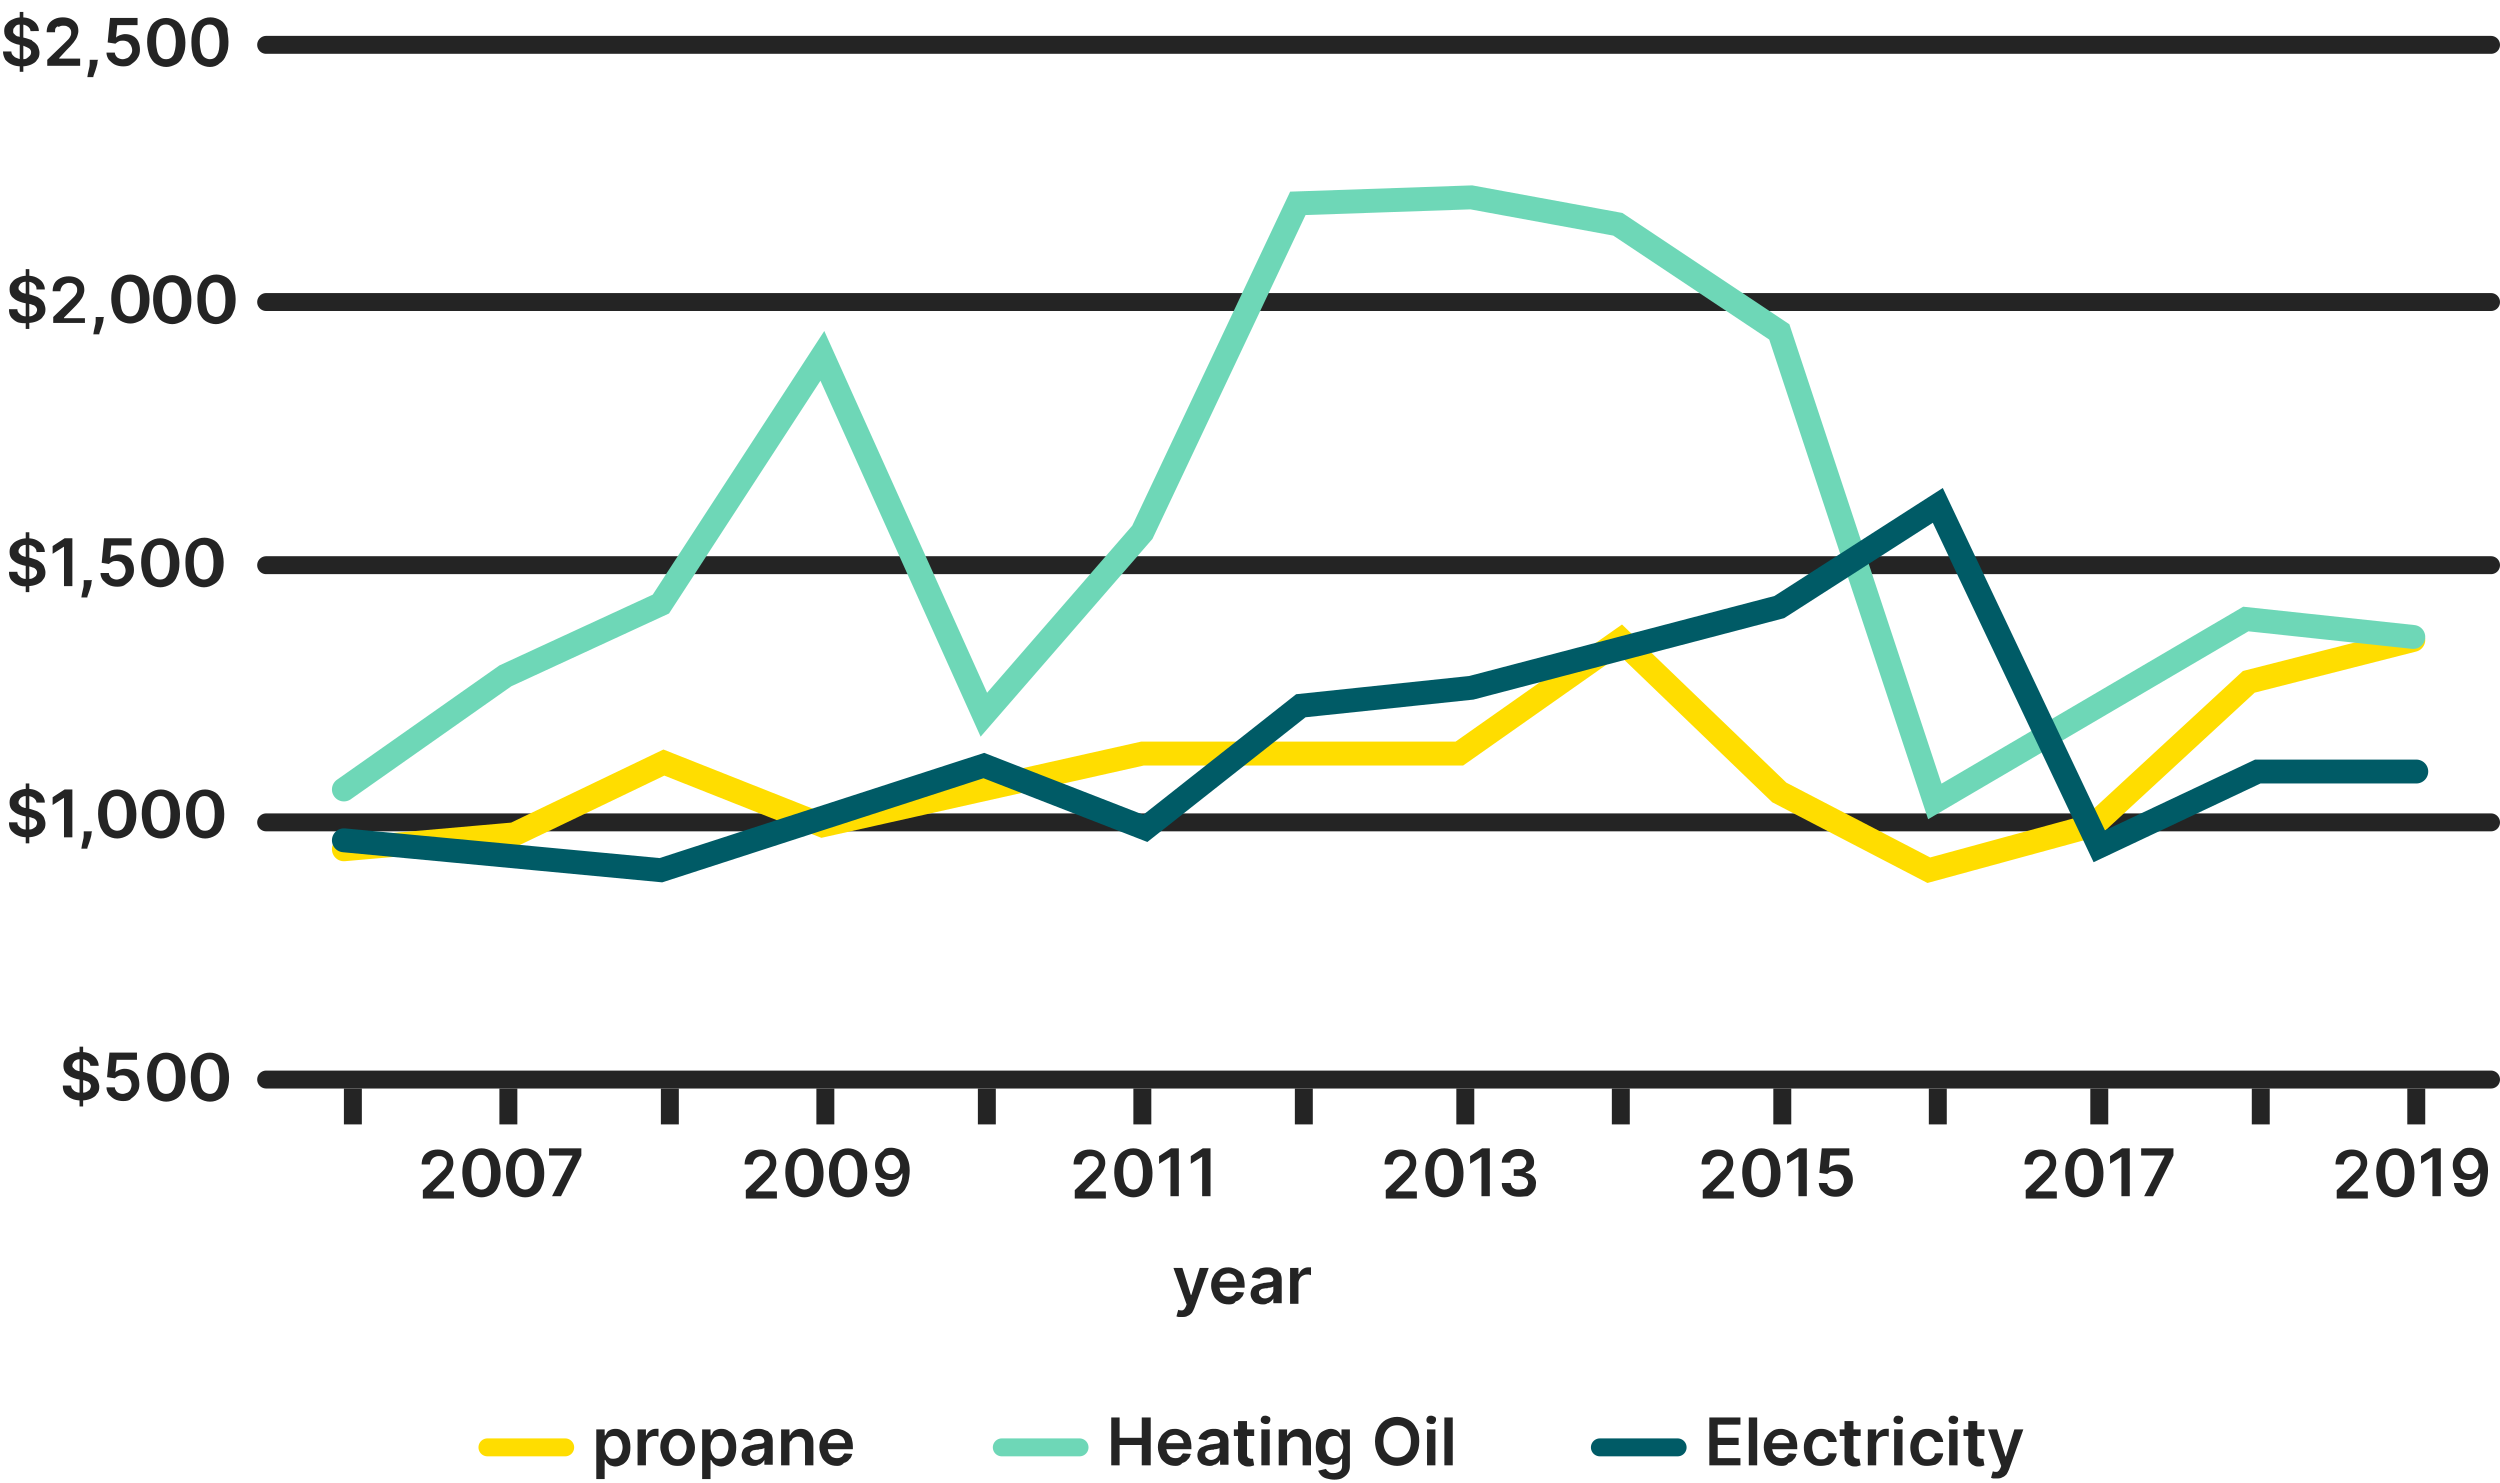 <?xml version="1.0" encoding="utf-8"?>
<!-- Generator: Adobe Illustrator 27.0.0, SVG Export Plug-In . SVG Version: 6.00 Build 0)  -->
<svg version="1.1" id="Layer_1" xmlns="http://www.w3.org/2000/svg" xmlns:xlink="http://www.w3.org/1999/xlink" x="0px" y="0px"
	 viewBox="0 0 418 248" style="enable-background:new 0 0 418 248;" xml:space="preserve">
<style type="text/css">
	.st0{fill:#242424;}
	.st1{fill:none;stroke:#FFDD00;stroke-width:3;stroke-linecap:round;}
	.st2{fill:none;stroke:#6ED7B7;stroke-width:3;stroke-linecap:round;}
	.st3{fill:none;stroke:#005B66;stroke-width:3;stroke-linecap:round;}
	.st4{fill:none;stroke:#242424;stroke-width:3;stroke-linecap:round;}
	.st5{fill:none;stroke:#242424;stroke-width:3;}
	.st6{fill:none;stroke:#FFDD00;stroke-width:4;stroke-linecap:round;}
	.st7{fill:none;stroke:#6ED7B7;stroke-width:4;stroke-linecap:round;}
	.st8{fill:none;stroke:#005B66;stroke-width:4;stroke-linecap:round;}
</style>
<path class="st0" d="M4.3,99V89h0.6v10H4.3z M6.1,92.2c0-0.3-0.2-0.6-0.5-0.8c-0.3-0.2-0.6-0.3-1-0.3c-0.3,0-0.6,0-0.8,0.1
	c-0.2,0.1-0.4,0.2-0.5,0.4c-0.1,0.2-0.2,0.3-0.2,0.5c0,0.2,0,0.3,0.1,0.4c0.1,0.1,0.2,0.2,0.3,0.3c0.1,0.1,0.3,0.2,0.4,0.2
	c0.2,0.1,0.3,0.1,0.5,0.1l0.8,0.2c0.3,0.1,0.6,0.2,0.9,0.3c0.3,0.1,0.5,0.3,0.8,0.5c0.2,0.2,0.4,0.4,0.5,0.7
	c0.1,0.3,0.2,0.6,0.2,0.9c0,0.5-0.1,0.9-0.4,1.2c-0.2,0.4-0.6,0.6-1,0.8c-0.5,0.2-1,0.3-1.6,0.3C4,98.1,3.4,98,3,97.8
	c-0.5-0.2-0.8-0.5-1.1-0.8c-0.3-0.4-0.4-0.8-0.4-1.4h1.4c0,0.3,0.1,0.5,0.3,0.7c0.2,0.2,0.3,0.3,0.6,0.4c0.2,0.1,0.5,0.1,0.8,0.1
	c0.3,0,0.6,0,0.8-0.1c0.2-0.1,0.4-0.2,0.6-0.4c0.1-0.2,0.2-0.4,0.2-0.6c0-0.2-0.1-0.4-0.2-0.5c-0.1-0.1-0.3-0.3-0.5-0.3
	c-0.2-0.1-0.5-0.2-0.8-0.2l-0.9-0.2c-0.7-0.2-1.2-0.4-1.6-0.8c-0.4-0.3-0.6-0.8-0.6-1.4c0-0.5,0.1-0.9,0.4-1.2
	c0.3-0.4,0.6-0.6,1.1-0.8c0.4-0.2,0.9-0.3,1.5-0.3c0.6,0,1.1,0.1,1.5,0.3c0.4,0.2,0.8,0.5,1,0.8c0.2,0.3,0.4,0.7,0.4,1.2H6.1z
	 M12.1,90v8h-1.4v-6.6h0l-1.9,1.2v-1.3l2-1.3H12.1z M15.4,96.9l-0.1,0.4c0,0.3-0.1,0.7-0.2,1c-0.1,0.3-0.2,0.7-0.3,0.9
	c-0.1,0.3-0.2,0.5-0.2,0.7h-1c0-0.2,0.1-0.4,0.1-0.6c0.1-0.3,0.1-0.6,0.2-0.9c0.1-0.3,0.1-0.7,0.1-1l0-0.4H15.4z M19.6,98.1
	c-0.5,0-1-0.1-1.4-0.3c-0.4-0.2-0.7-0.5-1-0.8c-0.2-0.3-0.4-0.7-0.4-1.2h1.4c0,0.3,0.2,0.6,0.4,0.8c0.3,0.2,0.6,0.3,0.9,0.3
	c0.3,0,0.5-0.1,0.8-0.2c0.2-0.1,0.4-0.3,0.5-0.5c0.1-0.2,0.2-0.5,0.2-0.8c0-0.3-0.1-0.6-0.2-0.8c-0.1-0.2-0.3-0.4-0.5-0.6
	c-0.2-0.1-0.5-0.2-0.8-0.2c-0.2,0-0.5,0-0.7,0.1c-0.2,0.1-0.4,0.2-0.6,0.4L17,94.1l0.4-4.1h4.6v1.2h-3.4l-0.2,2.1h0
	c0.1-0.2,0.4-0.3,0.6-0.4c0.3-0.1,0.6-0.2,0.9-0.2c0.5,0,0.9,0.1,1.3,0.3c0.4,0.2,0.7,0.5,0.9,0.9c0.2,0.4,0.3,0.9,0.3,1.4
	c0,0.5-0.1,1-0.4,1.4c-0.2,0.4-0.6,0.7-1,1C20.7,98,20.2,98.1,19.6,98.1z M26.8,98.2c-0.6,0-1.2-0.2-1.7-0.5
	c-0.5-0.3-0.8-0.8-1.1-1.4c-0.2-0.6-0.4-1.4-0.4-2.2c0-0.9,0.1-1.6,0.4-2.2c0.2-0.6,0.6-1.1,1.1-1.4c0.5-0.3,1-0.5,1.7-0.5
	c0.6,0,1.2,0.2,1.7,0.5s0.8,0.8,1.1,1.4c0.2,0.6,0.4,1.4,0.4,2.2c0,0.9-0.1,1.6-0.4,2.2c-0.2,0.6-0.6,1.1-1.1,1.4
	C28,98,27.4,98.2,26.8,98.2z M26.8,96.9c0.5,0,0.9-0.2,1.2-0.7c0.3-0.5,0.4-1.2,0.4-2.2c0-0.6-0.1-1.2-0.2-1.6
	c-0.1-0.4-0.3-0.8-0.6-1c-0.2-0.2-0.5-0.3-0.9-0.3c-0.5,0-0.9,0.2-1.2,0.7c-0.3,0.5-0.4,1.2-0.4,2.2c0,0.6,0.1,1.2,0.2,1.6
	c0.1,0.4,0.3,0.8,0.6,1C26.1,96.8,26.4,96.9,26.8,96.9z M34.1,98.2c-0.6,0-1.2-0.2-1.7-0.5c-0.5-0.3-0.8-0.8-1.1-1.4
	C31.1,95.6,31,94.9,31,94c0-0.9,0.1-1.6,0.4-2.2c0.2-0.6,0.6-1.1,1.1-1.4c0.5-0.3,1-0.5,1.7-0.5c0.6,0,1.2,0.2,1.7,0.5
	c0.5,0.3,0.8,0.8,1.1,1.4c0.2,0.6,0.4,1.4,0.4,2.2c0,0.9-0.1,1.6-0.4,2.2c-0.2,0.6-0.6,1.1-1.1,1.4C35.3,98,34.7,98.2,34.1,98.2z
	 M34.1,96.9c0.5,0,0.9-0.2,1.2-0.7c0.3-0.5,0.4-1.2,0.4-2.2c0-0.6-0.1-1.2-0.2-1.6c-0.1-0.4-0.3-0.8-0.6-1c-0.2-0.2-0.5-0.3-0.9-0.3
	c-0.5,0-0.9,0.2-1.2,0.7c-0.3,0.5-0.4,1.2-0.4,2.2c0,0.6,0.1,1.2,0.2,1.6c0.1,0.4,0.3,0.8,0.6,1C33.5,96.8,33.8,96.9,34.1,96.9z"/>
<path class="st0" d="M3.3,12V2h0.6v10H3.3z M5.1,5.2c0-0.3-0.2-0.6-0.5-0.8c-0.3-0.2-0.6-0.3-1-0.3c-0.3,0-0.6,0-0.8,0.1
	C2.6,4.3,2.5,4.5,2.4,4.6C2.2,4.8,2.2,5,2.2,5.2c0,0.2,0,0.3,0.1,0.4c0.1,0.1,0.2,0.2,0.3,0.3C2.7,6,2.9,6.1,3.1,6.1
	c0.2,0.1,0.3,0.1,0.5,0.1l0.8,0.2c0.3,0.1,0.6,0.2,0.9,0.3C5.4,6.9,5.7,7,5.9,7.2c0.2,0.2,0.4,0.4,0.5,0.7c0.1,0.3,0.2,0.6,0.2,0.9
	c0,0.5-0.1,0.9-0.4,1.2c-0.2,0.4-0.6,0.6-1,0.8c-0.5,0.2-1,0.3-1.6,0.3C3,11.1,2.4,11,2,10.8c-0.5-0.2-0.8-0.5-1.1-0.8
	C0.7,9.6,0.5,9.2,0.5,8.6h1.4c0,0.3,0.1,0.5,0.3,0.7c0.2,0.2,0.3,0.3,0.6,0.4C3,9.8,3.3,9.9,3.6,9.9c0.3,0,0.6,0,0.8-0.1
	C4.7,9.6,4.8,9.5,5,9.3C5.1,9.2,5.2,9,5.2,8.7c0-0.2-0.1-0.4-0.2-0.5C4.9,8.1,4.7,8,4.5,7.9C4.3,7.8,4,7.7,3.8,7.6L2.8,7.4
	C2.2,7.2,1.7,7,1.3,6.6C0.9,6.3,0.7,5.8,0.7,5.2c0-0.5,0.1-0.9,0.4-1.2c0.3-0.4,0.6-0.6,1.1-0.8C2.6,3,3.1,2.9,3.6,2.9
	c0.6,0,1.1,0.1,1.5,0.3c0.4,0.2,0.8,0.5,1,0.8c0.2,0.3,0.4,0.7,0.4,1.2H5.1z M7.9,11v-1l2.8-2.7c0.3-0.3,0.5-0.5,0.7-0.7
	c0.2-0.2,0.3-0.4,0.4-0.6c0.1-0.2,0.1-0.4,0.1-0.6c0-0.3-0.1-0.5-0.2-0.6c-0.1-0.2-0.3-0.3-0.5-0.4c-0.2-0.1-0.4-0.1-0.7-0.1
	c-0.3,0-0.5,0.1-0.7,0.2C9.6,4.3,9.5,4.5,9.3,4.7C9.2,4.9,9.2,5.1,9.2,5.4H7.8c0-0.5,0.1-0.9,0.3-1.3c0.2-0.4,0.6-0.7,1-0.9
	C9.5,3,10,2.9,10.5,2.9c0.5,0,1,0.1,1.4,0.3c0.4,0.2,0.7,0.5,0.9,0.8c0.2,0.3,0.3,0.7,0.3,1.2c0,0.3-0.1,0.6-0.2,0.9
	c-0.1,0.3-0.3,0.6-0.6,1c-0.3,0.4-0.7,0.8-1.2,1.3L9.9,9.7v0.1h3.5V11H7.9z M16.4,9.9l-0.1,0.4c0,0.3-0.1,0.7-0.2,1
	c-0.1,0.3-0.2,0.7-0.3,0.9c-0.1,0.3-0.2,0.5-0.2,0.7h-1c0-0.2,0.1-0.4,0.1-0.6c0.1-0.3,0.1-0.6,0.2-0.9c0.1-0.3,0.1-0.7,0.1-1l0-0.4
	H16.4z M20.6,11.1c-0.5,0-1-0.1-1.4-0.3c-0.4-0.2-0.7-0.5-1-0.8c-0.2-0.3-0.4-0.7-0.4-1.2h1.4c0,0.3,0.2,0.6,0.4,0.8
	c0.3,0.2,0.6,0.3,0.9,0.3c0.3,0,0.5-0.1,0.8-0.2c0.2-0.1,0.4-0.3,0.5-0.5C22,9,22.1,8.7,22.1,8.4c0-0.3-0.1-0.6-0.2-0.8
	c-0.1-0.2-0.3-0.4-0.5-0.6c-0.2-0.1-0.5-0.2-0.8-0.2c-0.2,0-0.5,0-0.7,0.1c-0.2,0.1-0.4,0.2-0.6,0.4L18,7.1L18.4,3h4.6v1.2h-3.4
	l-0.2,2.1h0c0.1-0.2,0.4-0.3,0.6-0.4c0.3-0.1,0.6-0.2,0.9-0.2c0.5,0,0.9,0.1,1.3,0.3c0.4,0.2,0.7,0.5,0.9,0.9
	c0.2,0.4,0.3,0.9,0.3,1.4c0,0.5-0.1,1-0.4,1.4c-0.2,0.4-0.6,0.7-1,1C21.7,11,21.2,11.1,20.6,11.1z M27.8,11.2
	c-0.6,0-1.2-0.2-1.7-0.5c-0.5-0.3-0.8-0.8-1.1-1.4c-0.2-0.6-0.4-1.4-0.4-2.2c0-0.9,0.1-1.6,0.4-2.2c0.2-0.6,0.6-1.1,1.1-1.4
	c0.5-0.3,1-0.5,1.7-0.5c0.6,0,1.2,0.2,1.7,0.5c0.5,0.3,0.8,0.8,1.1,1.4c0.2,0.6,0.4,1.4,0.4,2.2c0,0.9-0.1,1.6-0.4,2.2
	c-0.2,0.6-0.6,1.1-1.1,1.4C28.9,11,28.4,11.2,27.8,11.2z M27.8,9.9c0.5,0,0.9-0.2,1.2-0.7C29.2,8.7,29.4,8,29.4,7
	c0-0.6-0.1-1.2-0.2-1.6c-0.1-0.4-0.3-0.8-0.6-1c-0.2-0.2-0.5-0.3-0.9-0.3c-0.5,0-0.9,0.2-1.2,0.7c-0.3,0.5-0.4,1.2-0.4,2.2
	c0,0.6,0.1,1.2,0.2,1.6c0.1,0.4,0.3,0.8,0.6,1C27.1,9.8,27.4,9.9,27.8,9.9z M35.1,11.2c-0.6,0-1.2-0.2-1.7-0.5
	c-0.5-0.3-0.8-0.8-1.1-1.4C32.1,8.6,32,7.9,32,7c0-0.9,0.1-1.6,0.4-2.2c0.2-0.6,0.6-1.1,1.1-1.4c0.5-0.3,1-0.5,1.7-0.5
	c0.6,0,1.2,0.2,1.7,0.5s0.8,0.8,1.1,1.4C38,5.4,38.2,6.1,38.2,7c0,0.9-0.1,1.6-0.4,2.2c-0.2,0.6-0.6,1.1-1.1,1.4
	C36.3,11,35.7,11.2,35.1,11.2z M35.1,9.9c0.5,0,0.9-0.2,1.2-0.7C36.6,8.7,36.7,8,36.7,7c0-0.6-0.1-1.2-0.2-1.6
	c-0.1-0.4-0.3-0.8-0.6-1c-0.2-0.2-0.5-0.3-0.9-0.3c-0.5,0-0.9,0.2-1.2,0.7c-0.3,0.5-0.4,1.2-0.4,2.2c0,0.6,0.1,1.2,0.2,1.6
	c0.1,0.4,0.3,0.8,0.6,1C34.5,9.8,34.8,9.9,35.1,9.9z"/>
<path class="st0" d="M4.3,141v-10h0.6v10H4.3z M6.1,134.2c0-0.3-0.2-0.6-0.5-0.8c-0.3-0.2-0.6-0.3-1-0.3c-0.3,0-0.6,0-0.8,0.1
	c-0.2,0.1-0.4,0.2-0.5,0.4c-0.1,0.2-0.2,0.3-0.2,0.5c0,0.2,0,0.3,0.1,0.4c0.1,0.1,0.2,0.2,0.3,0.3c0.1,0.1,0.3,0.2,0.4,0.2
	c0.2,0.1,0.3,0.1,0.5,0.1l0.8,0.2c0.3,0.1,0.6,0.2,0.9,0.3c0.3,0.1,0.5,0.3,0.8,0.5c0.2,0.2,0.4,0.4,0.5,0.7
	c0.1,0.3,0.2,0.6,0.2,0.9c0,0.5-0.1,0.9-0.4,1.2c-0.2,0.4-0.6,0.6-1,0.8c-0.5,0.2-1,0.3-1.6,0.3c-0.6,0-1.2-0.1-1.6-0.3
	c-0.5-0.2-0.8-0.5-1.1-0.8c-0.3-0.4-0.4-0.8-0.4-1.4h1.4c0,0.3,0.1,0.5,0.3,0.7c0.2,0.2,0.3,0.3,0.6,0.4c0.2,0.1,0.5,0.1,0.8,0.1
	c0.3,0,0.6,0,0.8-0.1c0.2-0.1,0.4-0.2,0.6-0.4c0.1-0.2,0.2-0.4,0.2-0.6c0-0.2-0.1-0.4-0.2-0.5c-0.1-0.1-0.3-0.3-0.5-0.3
	c-0.2-0.1-0.5-0.2-0.8-0.2l-0.9-0.2c-0.7-0.2-1.2-0.4-1.6-0.8c-0.4-0.3-0.6-0.8-0.6-1.4c0-0.5,0.1-0.9,0.4-1.2
	c0.3-0.4,0.6-0.6,1.1-0.8c0.4-0.2,0.9-0.3,1.5-0.3c0.6,0,1.1,0.1,1.5,0.3c0.4,0.2,0.8,0.5,1,0.8c0.2,0.3,0.4,0.7,0.4,1.2H6.1z
	 M12.1,132v8h-1.4v-6.6h0l-1.9,1.2v-1.3l2-1.3H12.1z M15.4,138.9l-0.1,0.4c0,0.3-0.1,0.7-0.2,1c-0.1,0.3-0.2,0.7-0.3,0.9
	c-0.1,0.3-0.2,0.5-0.2,0.7h-1c0-0.2,0.1-0.4,0.1-0.6c0.1-0.3,0.1-0.6,0.2-0.9c0.1-0.3,0.1-0.7,0.1-1l0-0.4H15.4z M19.6,140.2
	c-0.6,0-1.2-0.2-1.7-0.5c-0.5-0.3-0.8-0.8-1.1-1.4c-0.2-0.6-0.4-1.4-0.4-2.2c0-0.9,0.1-1.6,0.4-2.2c0.2-0.6,0.6-1.1,1.1-1.4
	c0.5-0.3,1-0.5,1.7-0.5c0.6,0,1.2,0.2,1.7,0.5c0.5,0.3,0.8,0.8,1.1,1.4c0.2,0.6,0.4,1.4,0.4,2.2c0,0.9-0.1,1.6-0.4,2.2
	c-0.2,0.6-0.6,1.1-1.1,1.4C20.8,140,20.2,140.2,19.6,140.2z M19.6,138.9c0.5,0,0.9-0.2,1.2-0.7c0.3-0.5,0.4-1.2,0.4-2.2
	c0-0.6-0.1-1.2-0.2-1.6c-0.1-0.4-0.3-0.8-0.6-1c-0.2-0.2-0.5-0.3-0.9-0.3c-0.5,0-0.9,0.2-1.2,0.7c-0.3,0.5-0.4,1.2-0.4,2.2
	c0,0.6,0.1,1.2,0.2,1.6c0.1,0.4,0.3,0.8,0.6,1C19,138.8,19.3,138.9,19.6,138.9z M26.9,140.2c-0.6,0-1.2-0.2-1.7-0.5
	c-0.5-0.3-0.8-0.8-1.1-1.4c-0.2-0.6-0.4-1.4-0.4-2.2c0-0.9,0.1-1.6,0.4-2.2c0.2-0.6,0.6-1.1,1.1-1.4c0.5-0.3,1-0.5,1.7-0.5
	s1.2,0.2,1.7,0.5c0.5,0.3,0.8,0.8,1.1,1.4c0.2,0.6,0.4,1.4,0.4,2.2c0,0.9-0.1,1.6-0.4,2.2c-0.2,0.6-0.6,1.1-1.1,1.4
	C28.1,140,27.6,140.2,26.9,140.2z M26.9,138.9c0.5,0,0.9-0.2,1.2-0.7c0.3-0.5,0.4-1.2,0.4-2.2c0-0.6-0.1-1.2-0.2-1.6
	c-0.1-0.4-0.3-0.8-0.6-1c-0.2-0.2-0.5-0.3-0.9-0.3c-0.5,0-0.9,0.2-1.2,0.7c-0.3,0.5-0.4,1.2-0.4,2.2c0,0.6,0.1,1.2,0.2,1.6
	c0.1,0.4,0.3,0.8,0.6,1C26.3,138.8,26.6,138.9,26.9,138.9z M34.3,140.2c-0.6,0-1.2-0.2-1.7-0.5c-0.5-0.3-0.8-0.8-1.1-1.4
	c-0.2-0.6-0.4-1.4-0.4-2.2c0-0.9,0.1-1.6,0.4-2.2c0.2-0.6,0.6-1.1,1.1-1.4c0.5-0.3,1-0.5,1.7-0.5c0.6,0,1.2,0.2,1.7,0.5
	c0.5,0.3,0.8,0.8,1.1,1.4c0.2,0.6,0.4,1.4,0.4,2.2c0,0.9-0.1,1.6-0.4,2.2c-0.2,0.6-0.6,1.1-1.1,1.4C35.5,140,34.9,140.2,34.3,140.2z
	 M34.3,138.9c0.5,0,0.9-0.2,1.2-0.7c0.3-0.5,0.4-1.2,0.4-2.2c0-0.6-0.1-1.2-0.2-1.6c-0.1-0.4-0.3-0.8-0.6-1
	c-0.2-0.2-0.5-0.3-0.9-0.3c-0.5,0-0.9,0.2-1.2,0.7c-0.3,0.5-0.4,1.2-0.4,2.2c0,0.6,0.1,1.2,0.2,1.6c0.1,0.4,0.3,0.8,0.6,1
	C33.6,138.8,33.9,138.9,34.3,138.9z"/>
<path class="st0" d="M13.3,185v-10h0.6v10H13.3z M15.1,178.2c0-0.3-0.2-0.6-0.5-0.8c-0.3-0.2-0.6-0.3-1-0.3c-0.3,0-0.6,0-0.8,0.1
	c-0.2,0.1-0.4,0.2-0.5,0.4s-0.2,0.3-0.2,0.5c0,0.2,0,0.3,0.1,0.4c0.1,0.1,0.2,0.2,0.3,0.3c0.1,0.1,0.3,0.2,0.4,0.2
	c0.2,0.1,0.3,0.1,0.5,0.1l0.8,0.2c0.3,0.1,0.6,0.2,0.9,0.3c0.3,0.1,0.5,0.3,0.8,0.5c0.2,0.2,0.4,0.4,0.5,0.7
	c0.1,0.3,0.2,0.6,0.2,0.9c0,0.5-0.1,0.9-0.4,1.2c-0.2,0.4-0.6,0.6-1,0.8c-0.5,0.2-1,0.3-1.6,0.3c-0.6,0-1.2-0.1-1.6-0.3
	c-0.5-0.2-0.8-0.5-1.1-0.8c-0.3-0.4-0.4-0.8-0.4-1.4h1.4c0,0.3,0.1,0.5,0.3,0.7s0.3,0.3,0.6,0.4c0.2,0.1,0.5,0.1,0.8,0.1
	c0.3,0,0.6,0,0.8-0.1c0.2-0.1,0.4-0.2,0.6-0.4c0.1-0.2,0.2-0.4,0.2-0.6c0-0.2-0.1-0.4-0.2-0.5c-0.1-0.1-0.3-0.3-0.5-0.3
	c-0.2-0.1-0.5-0.2-0.8-0.2l-0.9-0.2c-0.7-0.2-1.2-0.4-1.6-0.8c-0.4-0.3-0.6-0.8-0.6-1.4c0-0.5,0.1-0.9,0.4-1.2
	c0.3-0.4,0.6-0.6,1.1-0.8c0.4-0.2,0.9-0.3,1.5-0.3c0.6,0,1.1,0.1,1.5,0.3c0.4,0.2,0.8,0.5,1,0.8c0.2,0.3,0.4,0.7,0.4,1.2H15.1z
	 M20.6,184.1c-0.5,0-1-0.1-1.4-0.3c-0.4-0.2-0.7-0.5-1-0.8c-0.2-0.3-0.4-0.7-0.4-1.2h1.4c0,0.3,0.2,0.6,0.4,0.8
	c0.3,0.2,0.6,0.3,0.9,0.3c0.3,0,0.5-0.1,0.8-0.2c0.2-0.1,0.4-0.3,0.5-0.5c0.1-0.2,0.2-0.5,0.2-0.8c0-0.3-0.1-0.6-0.2-0.8
	c-0.1-0.2-0.3-0.4-0.5-0.6c-0.2-0.1-0.5-0.2-0.8-0.2c-0.2,0-0.5,0-0.7,0.1c-0.2,0.1-0.4,0.2-0.6,0.4l-1.3-0.2l0.4-4.1h4.6v1.2h-3.4
	l-0.2,2.1h0c0.1-0.2,0.4-0.3,0.6-0.4c0.3-0.1,0.6-0.2,0.9-0.2c0.5,0,0.9,0.1,1.3,0.3c0.4,0.2,0.7,0.5,0.9,0.9
	c0.2,0.4,0.3,0.9,0.3,1.4c0,0.5-0.1,1-0.4,1.4c-0.2,0.4-0.6,0.7-1,1C21.7,184,21.2,184.1,20.6,184.1z M27.8,184.2
	c-0.6,0-1.2-0.2-1.7-0.5c-0.5-0.3-0.8-0.8-1.1-1.4c-0.2-0.6-0.4-1.4-0.4-2.2c0-0.9,0.1-1.6,0.4-2.2c0.2-0.6,0.6-1.1,1.1-1.4
	c0.5-0.3,1-0.5,1.7-0.5c0.6,0,1.2,0.2,1.7,0.5c0.5,0.3,0.8,0.8,1.1,1.4c0.2,0.6,0.4,1.4,0.4,2.2c0,0.9-0.1,1.6-0.4,2.2
	c-0.2,0.6-0.6,1.1-1.1,1.4C29,184,28.4,184.2,27.8,184.2z M27.8,182.9c0.5,0,0.9-0.2,1.2-0.7c0.3-0.5,0.4-1.2,0.4-2.2
	c0-0.6-0.1-1.2-0.2-1.6c-0.1-0.4-0.3-0.8-0.6-1c-0.2-0.2-0.5-0.3-0.9-0.3c-0.5,0-0.9,0.2-1.2,0.7c-0.3,0.5-0.4,1.2-0.4,2.2
	c0,0.6,0.1,1.2,0.2,1.6c0.1,0.4,0.3,0.8,0.6,1C27.2,182.8,27.4,182.9,27.8,182.9z M35.1,184.2c-0.6,0-1.2-0.2-1.7-0.5
	c-0.5-0.3-0.8-0.8-1.1-1.4c-0.2-0.6-0.4-1.4-0.4-2.2c0-0.9,0.1-1.6,0.4-2.2c0.2-0.6,0.6-1.1,1.1-1.4c0.5-0.3,1-0.5,1.7-0.5
	c0.6,0,1.2,0.2,1.7,0.5c0.5,0.3,0.8,0.8,1.1,1.4c0.2,0.6,0.4,1.4,0.4,2.2c0,0.9-0.1,1.6-0.4,2.2c-0.2,0.6-0.6,1.1-1.1,1.4
	C36.3,184,35.8,184.2,35.1,184.2z M35.1,182.9c0.5,0,0.9-0.2,1.2-0.7c0.3-0.5,0.4-1.2,0.4-2.2c0-0.6-0.1-1.2-0.2-1.6
	c-0.1-0.4-0.3-0.8-0.6-1c-0.2-0.2-0.5-0.3-0.9-0.3c-0.5,0-0.9,0.2-1.2,0.7c-0.3,0.5-0.4,1.2-0.4,2.2c0,0.6,0.1,1.2,0.2,1.6
	c0.1,0.4,0.3,0.8,0.6,1C34.5,182.8,34.8,182.9,35.1,182.9z"/>
<path class="st0" d="M70.7,200v-1l2.8-2.7c0.3-0.3,0.5-0.5,0.7-0.7c0.2-0.2,0.3-0.4,0.4-0.6c0.1-0.2,0.1-0.4,0.1-0.6
	c0-0.3-0.1-0.5-0.2-0.6c-0.1-0.2-0.3-0.3-0.5-0.4c-0.2-0.1-0.4-0.1-0.7-0.1c-0.3,0-0.5,0.1-0.7,0.2c-0.2,0.1-0.4,0.3-0.5,0.5
	c-0.1,0.2-0.2,0.4-0.2,0.7h-1.4c0-0.5,0.1-0.9,0.3-1.3c0.2-0.4,0.6-0.7,1-0.9c0.4-0.2,0.9-0.3,1.4-0.3c0.5,0,1,0.1,1.4,0.3
	c0.4,0.2,0.7,0.5,0.9,0.8c0.2,0.3,0.3,0.7,0.3,1.2c0,0.3-0.1,0.6-0.2,0.9c-0.1,0.3-0.3,0.6-0.6,1c-0.3,0.4-0.7,0.8-1.2,1.3l-1.4,1.4
	v0.1h3.5v1.2H70.7z M80.5,200.2c-0.6,0-1.2-0.2-1.7-0.5c-0.5-0.3-0.8-0.8-1.1-1.4c-0.2-0.6-0.4-1.4-0.4-2.2c0-0.9,0.1-1.6,0.4-2.2
	c0.2-0.6,0.6-1.1,1.1-1.4c0.5-0.3,1-0.5,1.7-0.5s1.2,0.2,1.7,0.5c0.5,0.3,0.8,0.8,1.1,1.4c0.2,0.6,0.4,1.4,0.4,2.2
	c0,0.9-0.1,1.6-0.4,2.2c-0.2,0.6-0.6,1.1-1.1,1.4C81.7,200,81.1,200.2,80.5,200.2z M80.5,198.9c0.5,0,0.9-0.2,1.2-0.7
	c0.3-0.5,0.4-1.2,0.4-2.2c0-0.6-0.1-1.2-0.2-1.6c-0.1-0.4-0.3-0.8-0.6-1c-0.2-0.2-0.5-0.3-0.9-0.3c-0.5,0-0.9,0.2-1.2,0.7
	c-0.3,0.5-0.4,1.2-0.4,2.2c0,0.6,0.1,1.2,0.2,1.6c0.1,0.4,0.3,0.8,0.6,1C79.9,198.8,80.2,198.9,80.5,198.9z M87.8,200.2
	c-0.6,0-1.2-0.2-1.7-0.5c-0.5-0.3-0.8-0.8-1.1-1.4c-0.2-0.6-0.4-1.4-0.4-2.2c0-0.9,0.1-1.6,0.4-2.2c0.2-0.6,0.6-1.1,1.1-1.4
	c0.5-0.3,1-0.5,1.7-0.5s1.2,0.2,1.7,0.5c0.5,0.3,0.8,0.8,1.1,1.4c0.2,0.6,0.4,1.4,0.4,2.2c0,0.9-0.1,1.6-0.4,2.2
	c-0.2,0.6-0.6,1.1-1.1,1.4C89,200,88.5,200.2,87.8,200.2z M87.8,198.9c0.5,0,0.9-0.2,1.2-0.7c0.3-0.5,0.4-1.2,0.4-2.2
	c0-0.6-0.1-1.2-0.2-1.6c-0.1-0.4-0.3-0.8-0.6-1c-0.2-0.2-0.5-0.3-0.9-0.3c-0.5,0-0.9,0.2-1.2,0.7c-0.3,0.5-0.4,1.2-0.4,2.2
	c0,0.6,0.1,1.2,0.2,1.6c0.1,0.4,0.3,0.8,0.6,1C87.2,198.8,87.5,198.9,87.8,198.9z M92.3,200l3.4-6.7v-0.1h-3.9V192h5.4v1.2l-3.4,6.8
	H92.3z"/>
<path class="st0" d="M124.7,200v-1l2.8-2.7c0.3-0.3,0.5-0.5,0.7-0.7c0.2-0.2,0.3-0.4,0.4-0.6c0.1-0.2,0.1-0.4,0.1-0.6
	c0-0.3-0.1-0.5-0.2-0.6c-0.1-0.2-0.3-0.3-0.5-0.4c-0.2-0.1-0.4-0.1-0.7-0.1c-0.3,0-0.5,0.1-0.7,0.2c-0.2,0.1-0.4,0.3-0.5,0.5
	c-0.1,0.2-0.2,0.4-0.2,0.7h-1.4c0-0.5,0.1-0.9,0.3-1.3c0.2-0.4,0.6-0.7,1-0.9c0.4-0.2,0.9-0.3,1.4-0.3c0.5,0,1,0.1,1.4,0.3
	c0.4,0.2,0.7,0.5,0.9,0.8c0.2,0.3,0.3,0.7,0.3,1.2c0,0.3-0.1,0.6-0.2,0.9c-0.1,0.3-0.3,0.6-0.6,1c-0.3,0.4-0.7,0.8-1.2,1.3l-1.4,1.4
	v0.1h3.5v1.2H124.7z M134.5,200.2c-0.6,0-1.2-0.2-1.7-0.5c-0.5-0.3-0.8-0.8-1.1-1.4c-0.2-0.6-0.4-1.4-0.4-2.2c0-0.9,0.1-1.6,0.4-2.2
	c0.2-0.6,0.6-1.1,1.1-1.4c0.5-0.3,1-0.5,1.7-0.5s1.2,0.2,1.7,0.5c0.5,0.3,0.8,0.8,1.1,1.4c0.2,0.6,0.4,1.4,0.4,2.2
	c0,0.9-0.1,1.6-0.4,2.2c-0.2,0.6-0.6,1.1-1.1,1.4C135.7,200,135.1,200.2,134.5,200.2z M134.5,198.9c0.5,0,0.9-0.2,1.2-0.7
	c0.3-0.5,0.4-1.2,0.4-2.2c0-0.6-0.1-1.2-0.2-1.6c-0.1-0.4-0.3-0.8-0.6-1c-0.2-0.2-0.5-0.3-0.9-0.3c-0.5,0-0.9,0.2-1.2,0.7
	c-0.3,0.5-0.4,1.2-0.4,2.2c0,0.6,0.1,1.2,0.2,1.6c0.1,0.4,0.3,0.8,0.6,1C133.9,198.8,134.2,198.9,134.5,198.9z M141.8,200.2
	c-0.6,0-1.2-0.2-1.7-0.5c-0.5-0.3-0.8-0.8-1.1-1.4c-0.2-0.6-0.4-1.4-0.4-2.2c0-0.9,0.1-1.6,0.4-2.2c0.2-0.6,0.6-1.1,1.1-1.4
	c0.5-0.3,1-0.5,1.7-0.5c0.6,0,1.2,0.2,1.7,0.5s0.8,0.8,1.1,1.4c0.2,0.6,0.4,1.4,0.4,2.2c0,0.9-0.1,1.6-0.4,2.2
	c-0.2,0.6-0.6,1.1-1.1,1.4C143,200,142.5,200.2,141.8,200.2z M141.8,198.9c0.5,0,0.9-0.2,1.2-0.7c0.3-0.5,0.4-1.2,0.4-2.2
	c0-0.6-0.1-1.2-0.2-1.6c-0.1-0.4-0.3-0.8-0.6-1c-0.2-0.2-0.5-0.3-0.9-0.3c-0.5,0-0.9,0.2-1.2,0.7c-0.3,0.5-0.4,1.2-0.4,2.2
	c0,0.6,0.1,1.2,0.2,1.6c0.1,0.4,0.3,0.8,0.6,1C141.2,198.8,141.5,198.9,141.8,198.9z M149,191.9c0.4,0,0.8,0.1,1.1,0.2
	c0.4,0.1,0.7,0.3,1,0.6c0.3,0.3,0.5,0.7,0.7,1.2s0.3,1.1,0.3,1.8c0,0.7-0.1,1.3-0.2,1.8c-0.1,0.5-0.4,1-0.6,1.4
	c-0.3,0.4-0.6,0.7-1,0.9c-0.4,0.2-0.8,0.3-1.3,0.3c-0.5,0-1-0.1-1.3-0.3c-0.4-0.2-0.7-0.5-0.9-0.8s-0.4-0.7-0.4-1.2h1.4
	c0.1,0.3,0.2,0.6,0.4,0.8c0.2,0.2,0.5,0.3,0.9,0.3c0.6,0,1-0.2,1.3-0.7c0.3-0.5,0.5-1.2,0.5-2h-0.1c-0.1,0.2-0.3,0.4-0.5,0.6
	c-0.2,0.2-0.4,0.3-0.7,0.4c-0.3,0.1-0.5,0.1-0.8,0.1c-0.5,0-0.9-0.1-1.3-0.3c-0.4-0.2-0.7-0.5-0.9-0.9c-0.2-0.4-0.3-0.8-0.3-1.3
	c0-0.5,0.1-1,0.4-1.4c0.2-0.4,0.6-0.7,1-1C147.9,192,148.4,191.9,149,191.9z M149,193.1c-0.3,0-0.5,0.1-0.8,0.2
	c-0.2,0.1-0.4,0.3-0.5,0.6c-0.1,0.2-0.2,0.5-0.2,0.8c0,0.3,0.1,0.5,0.2,0.8c0.1,0.2,0.3,0.4,0.5,0.6c0.2,0.1,0.5,0.2,0.8,0.2
	c0.2,0,0.4,0,0.6-0.1c0.2-0.1,0.3-0.2,0.5-0.3c0.1-0.1,0.2-0.3,0.3-0.5c0.1-0.2,0.1-0.4,0.1-0.6c0-0.3-0.1-0.5-0.2-0.8
	c-0.1-0.2-0.3-0.4-0.5-0.6C149.5,193.1,149.3,193.1,149,193.1z"/>
<path class="st0" d="M179.7,200v-1l2.8-2.7c0.3-0.3,0.5-0.5,0.7-0.7c0.2-0.2,0.3-0.4,0.4-0.6c0.1-0.2,0.1-0.4,0.1-0.6
	c0-0.3-0.1-0.5-0.2-0.6c-0.1-0.2-0.3-0.3-0.5-0.4c-0.2-0.1-0.4-0.1-0.7-0.1c-0.3,0-0.5,0.1-0.7,0.2c-0.2,0.1-0.4,0.3-0.5,0.5
	c-0.1,0.2-0.2,0.4-0.2,0.7h-1.4c0-0.5,0.1-0.9,0.3-1.3c0.2-0.4,0.6-0.7,1-0.9c0.4-0.2,0.9-0.3,1.4-0.3c0.5,0,1,0.1,1.4,0.3
	c0.4,0.2,0.7,0.5,0.9,0.8c0.2,0.3,0.3,0.7,0.3,1.2c0,0.3-0.1,0.6-0.2,0.9c-0.1,0.3-0.3,0.6-0.6,1c-0.3,0.4-0.7,0.8-1.2,1.3l-1.4,1.4
	v0.1h3.5v1.2H179.7z M189.5,200.2c-0.6,0-1.2-0.2-1.7-0.5c-0.5-0.3-0.8-0.8-1.1-1.4c-0.2-0.6-0.4-1.4-0.4-2.2c0-0.9,0.1-1.6,0.4-2.2
	c0.2-0.6,0.6-1.1,1.1-1.4c0.5-0.3,1-0.5,1.7-0.5s1.2,0.2,1.7,0.5c0.5,0.3,0.8,0.8,1.1,1.4c0.2,0.6,0.4,1.4,0.4,2.2
	c0,0.9-0.1,1.6-0.4,2.2c-0.2,0.6-0.6,1.1-1.1,1.4C190.7,200,190.1,200.2,189.5,200.2z M189.5,198.9c0.5,0,0.9-0.2,1.2-0.7
	c0.3-0.5,0.4-1.2,0.4-2.2c0-0.6-0.1-1.2-0.2-1.6c-0.1-0.4-0.3-0.8-0.6-1c-0.2-0.2-0.5-0.3-0.9-0.3c-0.5,0-0.9,0.2-1.2,0.7
	c-0.3,0.5-0.4,1.2-0.4,2.2c0,0.6,0.1,1.2,0.2,1.6c0.1,0.4,0.3,0.8,0.6,1C188.9,198.8,189.2,198.9,189.5,198.9z M197.1,192v8h-1.4
	v-6.6h0l-1.9,1.2v-1.3l2-1.3H197.1z M202.4,192v8H201v-6.6h0l-1.9,1.2v-1.3l2-1.3H202.4z"/>
<path class="st0" d="M231.7,200v-1l2.8-2.7c0.3-0.3,0.5-0.5,0.7-0.7c0.2-0.2,0.3-0.4,0.4-0.6c0.1-0.2,0.1-0.4,0.1-0.6
	c0-0.3-0.1-0.5-0.2-0.6c-0.1-0.2-0.3-0.3-0.5-0.4c-0.2-0.1-0.4-0.1-0.7-0.1c-0.3,0-0.5,0.1-0.7,0.2c-0.2,0.1-0.4,0.3-0.5,0.5
	c-0.1,0.2-0.2,0.4-0.2,0.7h-1.4c0-0.5,0.1-0.9,0.3-1.3c0.2-0.4,0.6-0.7,1-0.9c0.4-0.2,0.9-0.3,1.4-0.3c0.5,0,1,0.1,1.4,0.3
	c0.4,0.2,0.7,0.5,0.9,0.8c0.2,0.3,0.3,0.7,0.3,1.2c0,0.3-0.1,0.6-0.2,0.9c-0.1,0.3-0.3,0.6-0.6,1c-0.3,0.4-0.7,0.8-1.2,1.3l-1.4,1.4
	v0.1h3.5v1.2H231.7z M241.5,200.2c-0.6,0-1.2-0.2-1.7-0.5c-0.5-0.3-0.8-0.8-1.1-1.4c-0.2-0.6-0.4-1.4-0.4-2.2c0-0.9,0.1-1.6,0.4-2.2
	c0.2-0.6,0.6-1.1,1.1-1.4c0.5-0.3,1-0.5,1.7-0.5s1.2,0.2,1.7,0.5c0.5,0.3,0.8,0.8,1.1,1.4c0.2,0.6,0.4,1.4,0.4,2.2
	c0,0.9-0.1,1.6-0.4,2.2c-0.2,0.6-0.6,1.1-1.1,1.4C242.7,200,242.1,200.2,241.5,200.2z M241.5,198.9c0.5,0,0.9-0.2,1.2-0.7
	c0.3-0.5,0.4-1.2,0.4-2.2c0-0.6-0.1-1.2-0.2-1.6c-0.1-0.4-0.3-0.8-0.6-1c-0.2-0.2-0.5-0.3-0.9-0.3c-0.5,0-0.9,0.2-1.2,0.7
	c-0.3,0.5-0.4,1.2-0.4,2.2c0,0.6,0.1,1.2,0.2,1.6c0.1,0.4,0.3,0.8,0.6,1C240.9,198.8,241.2,198.9,241.5,198.9z M249.1,192v8h-1.4
	v-6.6h0l-1.9,1.2v-1.3l2-1.3H249.1z M254,200.1c-0.6,0-1.1-0.1-1.5-0.3c-0.4-0.2-0.8-0.5-1-0.8c-0.3-0.3-0.4-0.7-0.4-1.2h1.5
	c0,0.2,0.1,0.4,0.2,0.6c0.1,0.2,0.3,0.3,0.5,0.4c0.2,0.1,0.5,0.1,0.7,0.1c0.3,0,0.5-0.1,0.8-0.1c0.2-0.1,0.4-0.2,0.5-0.4
	c0.1-0.2,0.2-0.4,0.2-0.6c0-0.2-0.1-0.5-0.2-0.6c-0.1-0.2-0.3-0.3-0.6-0.4c-0.2-0.1-0.5-0.2-0.9-0.2h-0.7v-1.1h0.7
	c0.3,0,0.5,0,0.7-0.1c0.2-0.1,0.4-0.2,0.5-0.4c0.1-0.2,0.2-0.4,0.2-0.6c0-0.2,0-0.4-0.2-0.6c-0.1-0.2-0.2-0.3-0.4-0.4
	c-0.2-0.1-0.4-0.1-0.7-0.1c-0.2,0-0.5,0-0.7,0.1c-0.2,0.1-0.4,0.2-0.5,0.4c-0.1,0.2-0.2,0.4-0.2,0.6h-1.4c0-0.4,0.1-0.8,0.4-1.2
	c0.2-0.3,0.6-0.6,1-0.8c0.4-0.2,0.9-0.3,1.4-0.3c0.5,0,1,0.1,1.4,0.3c0.4,0.2,0.7,0.5,0.9,0.8s0.3,0.7,0.3,1.1
	c0,0.5-0.1,0.8-0.4,1.1c-0.3,0.3-0.6,0.5-1,0.6v0.1c0.6,0.1,1,0.3,1.3,0.6c0.3,0.3,0.5,0.8,0.4,1.3c0,0.4-0.1,0.8-0.4,1.2
	c-0.3,0.4-0.6,0.6-1,0.8C255.1,200,254.6,200.1,254,200.1z"/>
<path class="st0" d="M284.7,200v-1l2.8-2.7c0.3-0.3,0.5-0.5,0.7-0.7c0.2-0.2,0.3-0.4,0.4-0.6c0.1-0.2,0.1-0.4,0.1-0.6
	c0-0.3-0.1-0.5-0.2-0.6c-0.1-0.2-0.3-0.3-0.5-0.4c-0.2-0.1-0.4-0.1-0.7-0.1c-0.3,0-0.5,0.1-0.7,0.2c-0.2,0.1-0.4,0.3-0.5,0.5
	c-0.1,0.2-0.2,0.4-0.2,0.7h-1.4c0-0.5,0.1-0.9,0.3-1.3c0.2-0.4,0.6-0.7,1-0.9c0.4-0.2,0.9-0.3,1.4-0.3c0.5,0,1,0.1,1.4,0.3
	c0.4,0.2,0.7,0.5,0.9,0.8c0.2,0.3,0.3,0.7,0.3,1.2c0,0.3-0.1,0.6-0.2,0.9c-0.1,0.3-0.3,0.6-0.6,1c-0.3,0.4-0.7,0.8-1.2,1.3l-1.4,1.4
	v0.1h3.5v1.2H284.7z M294.5,200.2c-0.6,0-1.2-0.2-1.7-0.5c-0.5-0.3-0.8-0.8-1.1-1.4c-0.2-0.6-0.4-1.4-0.4-2.2c0-0.9,0.1-1.6,0.4-2.2
	c0.2-0.6,0.6-1.1,1.1-1.4c0.5-0.3,1-0.5,1.7-0.5s1.2,0.2,1.7,0.5s0.8,0.8,1.1,1.4c0.2,0.6,0.4,1.4,0.4,2.2c0,0.9-0.1,1.6-0.4,2.2
	c-0.2,0.6-0.6,1.1-1.1,1.4C295.7,200,295.1,200.2,294.5,200.2z M294.5,198.9c0.5,0,0.9-0.2,1.2-0.7c0.3-0.5,0.4-1.2,0.4-2.2
	c0-0.6-0.1-1.2-0.2-1.6c-0.1-0.4-0.3-0.8-0.6-1c-0.2-0.2-0.5-0.3-0.9-0.3c-0.5,0-0.9,0.2-1.2,0.7c-0.3,0.5-0.4,1.2-0.4,2.2
	c0,0.6,0.1,1.2,0.2,1.6c0.1,0.4,0.3,0.8,0.6,1C293.9,198.8,294.2,198.9,294.5,198.9z M302.1,192v8h-1.4v-6.6h0l-1.9,1.2v-1.3l2-1.3
	H302.1z M306.9,200.1c-0.5,0-1-0.1-1.4-0.3c-0.4-0.2-0.7-0.5-1-0.8c-0.2-0.3-0.4-0.7-0.4-1.2h1.4c0,0.3,0.2,0.6,0.4,0.8
	c0.3,0.2,0.6,0.3,0.9,0.3c0.3,0,0.5-0.1,0.8-0.2c0.2-0.1,0.4-0.3,0.5-0.5c0.1-0.2,0.2-0.5,0.2-0.8c0-0.3-0.1-0.6-0.2-0.8
	c-0.1-0.2-0.3-0.4-0.5-0.6c-0.2-0.1-0.5-0.2-0.8-0.2c-0.2,0-0.5,0-0.7,0.1c-0.2,0.1-0.4,0.2-0.6,0.4l-1.3-0.2l0.4-4.1h4.6v1.2H306
	l-0.2,2.1h0c0.1-0.2,0.4-0.3,0.6-0.4c0.3-0.1,0.6-0.2,0.9-0.2c0.5,0,0.9,0.1,1.3,0.3c0.4,0.2,0.7,0.5,0.9,0.9
	c0.2,0.4,0.3,0.9,0.3,1.4c0,0.5-0.1,1-0.4,1.4c-0.2,0.4-0.6,0.7-1,1C308,200,307.5,200.1,306.9,200.1z"/>
<path class="st0" d="M338.7,200v-1l2.8-2.7c0.3-0.3,0.5-0.5,0.7-0.7c0.2-0.2,0.3-0.4,0.4-0.6c0.1-0.2,0.1-0.4,0.1-0.6
	c0-0.3-0.1-0.5-0.2-0.6c-0.1-0.2-0.3-0.3-0.5-0.4c-0.2-0.1-0.4-0.1-0.7-0.1c-0.3,0-0.5,0.1-0.7,0.2c-0.2,0.1-0.4,0.3-0.5,0.5
	c-0.1,0.2-0.2,0.4-0.2,0.7h-1.4c0-0.5,0.1-0.9,0.3-1.3c0.2-0.4,0.6-0.7,1-0.9c0.4-0.2,0.9-0.3,1.4-0.3c0.5,0,1,0.1,1.4,0.3
	c0.4,0.2,0.7,0.5,0.9,0.8c0.2,0.3,0.3,0.7,0.3,1.2c0,0.3-0.1,0.6-0.2,0.9c-0.1,0.3-0.3,0.6-0.6,1c-0.3,0.4-0.7,0.8-1.2,1.3l-1.4,1.4
	v0.1h3.5v1.2H338.7z M348.5,200.2c-0.6,0-1.2-0.2-1.7-0.5c-0.5-0.3-0.8-0.8-1.1-1.4c-0.2-0.6-0.4-1.4-0.4-2.2c0-0.9,0.1-1.6,0.4-2.2
	c0.2-0.6,0.6-1.1,1.1-1.4c0.5-0.3,1-0.5,1.7-0.5s1.2,0.2,1.7,0.5s0.8,0.8,1.1,1.4c0.2,0.6,0.4,1.4,0.4,2.2c0,0.9-0.1,1.6-0.4,2.2
	c-0.2,0.6-0.6,1.1-1.1,1.4C349.7,200,349.1,200.2,348.5,200.2z M348.5,198.9c0.5,0,0.9-0.2,1.2-0.7c0.3-0.5,0.4-1.2,0.4-2.2
	c0-0.6-0.1-1.2-0.2-1.6c-0.1-0.4-0.3-0.8-0.6-1c-0.2-0.2-0.5-0.3-0.9-0.3c-0.5,0-0.9,0.2-1.2,0.7c-0.3,0.5-0.4,1.2-0.4,2.2
	c0,0.6,0.1,1.2,0.2,1.6c0.1,0.4,0.3,0.8,0.6,1C347.9,198.8,348.2,198.9,348.5,198.9z M356.1,192v8h-1.4v-6.6h0l-1.9,1.2v-1.3l2-1.3
	H356.1z M358.5,200l3.4-6.7v-0.1h-3.9V192h5.4v1.2L360,200H358.5z"/>
<path class="st0" d="M390.7,200v-1l2.8-2.7c0.3-0.3,0.5-0.5,0.7-0.7c0.2-0.2,0.3-0.4,0.4-0.6c0.1-0.2,0.1-0.4,0.1-0.6
	c0-0.3-0.1-0.5-0.2-0.6c-0.1-0.2-0.3-0.3-0.5-0.4c-0.2-0.1-0.4-0.1-0.7-0.1c-0.3,0-0.5,0.1-0.7,0.2c-0.2,0.1-0.4,0.3-0.5,0.5
	c-0.1,0.2-0.2,0.4-0.2,0.7h-1.4c0-0.5,0.1-0.9,0.3-1.3c0.2-0.4,0.6-0.7,1-0.9c0.4-0.2,0.9-0.3,1.4-0.3c0.5,0,1,0.1,1.4,0.3
	c0.4,0.2,0.7,0.5,0.9,0.8c0.2,0.3,0.3,0.7,0.3,1.2c0,0.3-0.1,0.6-0.2,0.9c-0.1,0.3-0.3,0.6-0.6,1c-0.3,0.4-0.7,0.8-1.2,1.3l-1.4,1.4
	v0.1h3.5v1.2H390.7z M400.5,200.2c-0.6,0-1.2-0.2-1.7-0.5c-0.5-0.3-0.8-0.8-1.1-1.4c-0.2-0.6-0.4-1.4-0.4-2.2c0-0.9,0.1-1.6,0.4-2.2
	c0.2-0.6,0.6-1.1,1.1-1.4c0.5-0.3,1-0.5,1.7-0.5s1.2,0.2,1.7,0.5s0.8,0.8,1.1,1.4c0.2,0.6,0.4,1.4,0.4,2.2c0,0.9-0.1,1.6-0.4,2.2
	c-0.2,0.6-0.6,1.1-1.1,1.4C401.7,200,401.1,200.2,400.5,200.2z M400.5,198.9c0.5,0,0.9-0.2,1.2-0.7c0.3-0.5,0.4-1.2,0.4-2.2
	c0-0.6-0.1-1.2-0.2-1.6c-0.1-0.4-0.3-0.8-0.6-1c-0.2-0.2-0.5-0.3-0.9-0.3c-0.5,0-0.9,0.2-1.2,0.7c-0.3,0.5-0.4,1.2-0.4,2.2
	c0,0.6,0.1,1.2,0.2,1.6c0.1,0.4,0.3,0.8,0.6,1C399.9,198.8,400.2,198.9,400.5,198.9z M408.1,192v8h-1.4v-6.6h0l-1.9,1.2v-1.3l2-1.3
	H408.1z M412.9,191.9c0.4,0,0.8,0.1,1.1,0.2c0.4,0.1,0.7,0.3,1,0.6c0.3,0.3,0.5,0.7,0.7,1.2c0.2,0.5,0.3,1.1,0.3,1.8
	c0,0.7-0.1,1.3-0.2,1.8c-0.1,0.5-0.4,1-0.6,1.4c-0.3,0.4-0.6,0.7-1,0.9c-0.4,0.2-0.8,0.3-1.3,0.3c-0.5,0-1-0.1-1.3-0.3
	c-0.4-0.2-0.7-0.5-0.9-0.8c-0.2-0.3-0.4-0.7-0.4-1.2h1.4c0.1,0.3,0.2,0.6,0.4,0.8c0.2,0.2,0.5,0.3,0.9,0.3c0.6,0,1-0.2,1.3-0.7
	c0.3-0.5,0.4-1.2,0.4-2h-0.1c-0.1,0.2-0.3,0.4-0.5,0.6c-0.2,0.2-0.4,0.3-0.7,0.4c-0.3,0.1-0.5,0.1-0.8,0.1c-0.5,0-0.9-0.1-1.3-0.3
	c-0.4-0.2-0.7-0.5-0.9-0.9c-0.2-0.4-0.3-0.8-0.3-1.3c0-0.5,0.1-1,0.4-1.4c0.2-0.4,0.6-0.7,1-1C411.9,192,412.4,191.9,412.9,191.9z
	 M412.9,193.1c-0.3,0-0.5,0.1-0.8,0.2c-0.2,0.1-0.4,0.3-0.5,0.6c-0.1,0.2-0.2,0.5-0.2,0.8c0,0.3,0.1,0.5,0.2,0.8
	c0.1,0.2,0.3,0.4,0.5,0.6c0.2,0.1,0.5,0.2,0.8,0.2c0.2,0,0.4,0,0.6-0.1c0.2-0.1,0.3-0.2,0.5-0.3c0.1-0.1,0.2-0.3,0.3-0.5
	c0.1-0.2,0.1-0.4,0.1-0.6c0-0.3-0.1-0.5-0.2-0.8c-0.1-0.2-0.3-0.4-0.5-0.6C413.5,193.1,413.2,193.1,412.9,193.1z"/>
<path class="st0" d="M197.6,220.2c-0.2,0-0.4,0-0.5,0c-0.2,0-0.3-0.1-0.4-0.1l0.3-1.1c0.2,0.1,0.4,0.1,0.6,0.1
	c0.2,0,0.3-0.1,0.4-0.2c0.1-0.1,0.2-0.3,0.3-0.5l0.1-0.3l-2.2-6.1h1.5l1.4,4.5h0.1l1.4-4.5h1.5l-2.4,6.7c-0.1,0.3-0.3,0.6-0.4,0.8
	c-0.2,0.2-0.4,0.4-0.7,0.5C198.3,220.2,198,220.2,197.6,220.2z M205.5,218.1c-0.6,0-1.1-0.1-1.6-0.4c-0.4-0.3-0.8-0.6-1-1.1
	c-0.2-0.5-0.4-1-0.4-1.6c0-0.6,0.1-1.2,0.4-1.6c0.2-0.5,0.6-0.8,1-1.1c0.4-0.3,0.9-0.4,1.5-0.4c0.4,0,0.7,0.1,1,0.2
	c0.3,0.1,0.6,0.3,0.9,0.5c0.3,0.2,0.5,0.6,0.6,0.9c0.1,0.4,0.2,0.8,0.2,1.4v0.4h-4.9v-1h3.6c0-0.3-0.1-0.5-0.2-0.7
	c-0.1-0.2-0.3-0.4-0.5-0.5c-0.2-0.1-0.4-0.2-0.7-0.2c-0.3,0-0.5,0.1-0.8,0.2c-0.2,0.1-0.4,0.3-0.5,0.5c-0.1,0.2-0.2,0.5-0.2,0.7v0.8
	c0,0.3,0.1,0.6,0.2,0.9c0.1,0.2,0.3,0.4,0.5,0.6c0.2,0.1,0.5,0.2,0.8,0.2c0.2,0,0.4,0,0.6-0.1c0.2-0.1,0.3-0.1,0.4-0.3
	c0.1-0.1,0.2-0.3,0.3-0.4l1.3,0.1c-0.1,0.3-0.2,0.7-0.5,0.9c-0.2,0.3-0.5,0.5-0.9,0.6C206.4,218,206,218.1,205.5,218.1z
	 M211.1,218.1c-0.4,0-0.7-0.1-1-0.2c-0.3-0.1-0.5-0.3-0.7-0.6c-0.2-0.3-0.3-0.6-0.3-1c0-0.3,0.1-0.6,0.2-0.8
	c0.1-0.2,0.3-0.4,0.5-0.5c0.2-0.1,0.5-0.2,0.7-0.3c0.3-0.1,0.6-0.1,0.8-0.2c0.4,0,0.6-0.1,0.9-0.1c0.2,0,0.4-0.1,0.5-0.1
	c0.1-0.1,0.2-0.2,0.2-0.3v0c0-0.3-0.1-0.5-0.3-0.7c-0.2-0.2-0.4-0.2-0.8-0.2c-0.3,0-0.6,0.1-0.8,0.2c-0.2,0.2-0.3,0.3-0.4,0.5
	l-1.3-0.2c0.1-0.4,0.3-0.7,0.5-0.9c0.2-0.2,0.5-0.4,0.9-0.6c0.3-0.1,0.7-0.2,1.1-0.2c0.3,0,0.6,0,0.9,0.1c0.3,0.1,0.5,0.2,0.8,0.3
	c0.2,0.2,0.4,0.4,0.6,0.6c0.1,0.3,0.2,0.6,0.2,1v4h-1.4v-0.8h0c-0.1,0.2-0.2,0.3-0.4,0.5c-0.2,0.1-0.3,0.3-0.6,0.3
	C211.7,218.1,211.4,218.1,211.1,218.1z M211.5,217.1c0.3,0,0.5-0.1,0.7-0.2c0.2-0.1,0.4-0.3,0.5-0.5c0.1-0.2,0.2-0.4,0.2-0.6v-0.7
	c0,0-0.1,0.1-0.2,0.1c-0.1,0-0.2,0.1-0.4,0.1c-0.1,0-0.3,0-0.4,0.1c-0.1,0-0.2,0-0.3,0c-0.2,0-0.4,0.1-0.6,0.1
	c-0.2,0.1-0.3,0.2-0.4,0.3c-0.1,0.1-0.1,0.3-0.1,0.4c0,0.3,0.1,0.5,0.3,0.6C210.9,217,211.2,217.1,211.5,217.1z M215.7,218v-6h1.4v1
	h0.1c0.1-0.3,0.3-0.6,0.6-0.8c0.3-0.2,0.6-0.3,0.9-0.3c0.1,0,0.2,0,0.3,0c0.1,0,0.2,0,0.2,0v1.3c-0.1,0-0.2,0-0.3-0.1
	c-0.1,0-0.3,0-0.4,0c-0.3,0-0.5,0.1-0.7,0.2c-0.2,0.1-0.4,0.3-0.5,0.5c-0.1,0.2-0.2,0.4-0.2,0.7v3.5H215.7z"/>
<path class="st0" d="M99.7,247.2V239h1.4v1h0.1c0.1-0.1,0.2-0.3,0.3-0.5c0.1-0.2,0.3-0.3,0.5-0.4c0.2-0.1,0.5-0.2,0.9-0.2
	c0.5,0,0.9,0.1,1.3,0.4c0.4,0.2,0.7,0.6,0.9,1c0.2,0.5,0.3,1,0.3,1.7c0,0.7-0.1,1.2-0.3,1.7c-0.2,0.5-0.5,0.8-0.9,1.1
	c-0.4,0.2-0.8,0.4-1.3,0.4c-0.3,0-0.6-0.1-0.9-0.2c-0.2-0.1-0.4-0.3-0.5-0.4c-0.1-0.2-0.2-0.3-0.3-0.5h-0.1v3.2H99.7z M101.1,242
	c0,0.4,0.1,0.7,0.2,1c0.1,0.3,0.3,0.5,0.5,0.7c0.2,0.2,0.5,0.2,0.8,0.2c0.3,0,0.6-0.1,0.8-0.2c0.2-0.2,0.4-0.4,0.5-0.7
	c0.1-0.3,0.2-0.6,0.2-1c0-0.4-0.1-0.7-0.2-1s-0.3-0.5-0.5-0.7c-0.2-0.2-0.5-0.2-0.8-0.2c-0.3,0-0.6,0.1-0.8,0.2
	c-0.2,0.2-0.4,0.4-0.5,0.7C101.2,241.3,101.1,241.6,101.1,242z M106.6,245v-6h1.4v1h0.1c0.1-0.3,0.3-0.6,0.6-0.8
	c0.3-0.2,0.6-0.3,0.9-0.3c0.1,0,0.2,0,0.3,0c0.1,0,0.2,0,0.2,0v1.3c-0.1,0-0.2,0-0.3-0.1c-0.1,0-0.3,0-0.4,0c-0.3,0-0.5,0.1-0.7,0.2
	c-0.2,0.1-0.4,0.3-0.5,0.5c-0.1,0.2-0.2,0.4-0.2,0.7v3.5H106.6z M113.3,245.1c-0.6,0-1.1-0.1-1.5-0.4c-0.4-0.3-0.8-0.6-1-1.1
	c-0.2-0.5-0.4-1-0.4-1.6c0-0.6,0.1-1.2,0.4-1.6c0.2-0.5,0.6-0.8,1-1.1c0.4-0.3,0.9-0.4,1.5-0.4s1.1,0.1,1.5,0.4
	c0.4,0.3,0.8,0.6,1,1.1c0.2,0.5,0.4,1,0.4,1.6c0,0.6-0.1,1.2-0.4,1.6c-0.2,0.5-0.6,0.8-1,1.1C114.4,245,113.9,245.1,113.3,245.1z
	 M113.3,244c0.3,0,0.6-0.1,0.8-0.3c0.2-0.2,0.4-0.4,0.5-0.7c0.1-0.3,0.2-0.6,0.2-1c0-0.4-0.1-0.7-0.2-1c-0.1-0.3-0.3-0.5-0.5-0.7
	c-0.2-0.2-0.5-0.3-0.8-0.3c-0.3,0-0.6,0.1-0.8,0.3c-0.2,0.2-0.4,0.4-0.5,0.7c-0.1,0.3-0.2,0.6-0.2,1c0,0.4,0.1,0.7,0.2,1
	c0.1,0.3,0.3,0.5,0.5,0.7C112.7,243.9,113,244,113.3,244z M117.4,247.2V239h1.4v1h0.1c0.1-0.1,0.2-0.3,0.3-0.5
	c0.1-0.2,0.3-0.3,0.5-0.4c0.2-0.1,0.5-0.2,0.9-0.2c0.5,0,0.9,0.1,1.3,0.4c0.4,0.2,0.7,0.6,0.9,1c0.2,0.5,0.3,1,0.3,1.7
	c0,0.7-0.1,1.2-0.3,1.7c-0.2,0.5-0.5,0.8-0.9,1.1c-0.4,0.2-0.8,0.4-1.3,0.4c-0.3,0-0.6-0.1-0.9-0.2c-0.2-0.1-0.4-0.3-0.5-0.4
	c-0.1-0.2-0.2-0.3-0.3-0.5h-0.1v3.2H117.4z M118.8,242c0,0.4,0.1,0.7,0.2,1c0.1,0.3,0.3,0.5,0.5,0.7c0.2,0.2,0.5,0.2,0.8,0.2
	c0.3,0,0.6-0.1,0.8-0.2c0.2-0.2,0.4-0.4,0.5-0.7c0.1-0.3,0.2-0.6,0.2-1c0-0.4-0.1-0.7-0.2-1c-0.1-0.3-0.3-0.5-0.5-0.7
	c-0.2-0.2-0.5-0.2-0.8-0.2c-0.3,0-0.6,0.1-0.8,0.2c-0.2,0.2-0.4,0.4-0.5,0.7C118.8,241.3,118.8,241.6,118.8,242z M126,245.1
	c-0.4,0-0.7-0.1-1-0.2c-0.3-0.1-0.5-0.3-0.7-0.6c-0.2-0.3-0.3-0.6-0.3-1c0-0.3,0.1-0.6,0.2-0.8c0.1-0.2,0.3-0.4,0.5-0.5
	c0.2-0.1,0.5-0.2,0.7-0.3c0.3-0.1,0.6-0.1,0.8-0.2c0.4,0,0.6-0.1,0.9-0.1c0.2,0,0.4-0.1,0.5-0.1c0.1-0.1,0.2-0.2,0.2-0.3v0
	c0-0.3-0.1-0.5-0.3-0.7c-0.2-0.2-0.4-0.2-0.8-0.2c-0.3,0-0.6,0.1-0.8,0.2c-0.2,0.2-0.3,0.3-0.4,0.5l-1.3-0.2
	c0.1-0.4,0.3-0.7,0.5-0.9c0.2-0.2,0.5-0.4,0.9-0.6c0.3-0.1,0.7-0.2,1.1-0.2c0.3,0,0.6,0,0.9,0.1c0.3,0.1,0.5,0.2,0.8,0.3
	c0.2,0.2,0.4,0.4,0.6,0.6c0.1,0.3,0.2,0.6,0.2,1v4h-1.4v-0.8h0c-0.1,0.2-0.2,0.3-0.4,0.5c-0.2,0.1-0.3,0.3-0.6,0.3
	C126.6,245.1,126.3,245.1,126,245.1z M126.4,244.1c0.3,0,0.5-0.1,0.7-0.2c0.2-0.1,0.4-0.3,0.5-0.5c0.1-0.2,0.2-0.4,0.2-0.6v-0.7
	c0,0-0.1,0.1-0.2,0.1c-0.1,0-0.2,0.1-0.4,0.1c-0.1,0-0.3,0-0.4,0.1c-0.1,0-0.2,0-0.3,0c-0.2,0-0.4,0.1-0.6,0.1
	c-0.2,0.1-0.3,0.2-0.4,0.3c-0.1,0.1-0.1,0.3-0.1,0.4c0,0.3,0.1,0.5,0.3,0.6C125.8,244,126.1,244.1,126.4,244.1z M132,241.5v3.5h-1.4
	v-6h1.4v1h0.1c0.1-0.3,0.4-0.6,0.7-0.8c0.3-0.2,0.7-0.3,1.1-0.3c0.4,0,0.8,0.1,1.1,0.3c0.3,0.2,0.5,0.4,0.7,0.8
	c0.2,0.3,0.3,0.7,0.3,1.2v3.8h-1.4v-3.6c0-0.4-0.1-0.7-0.3-0.9c-0.2-0.2-0.5-0.3-0.9-0.3c-0.2,0-0.5,0.1-0.7,0.2
	c-0.2,0.1-0.3,0.3-0.4,0.5C132.1,240.9,132,241.2,132,241.5z M140,245.1c-0.6,0-1.1-0.1-1.6-0.4c-0.4-0.3-0.8-0.6-1-1.1
	c-0.2-0.5-0.4-1-0.4-1.6c0-0.6,0.1-1.2,0.4-1.6c0.2-0.5,0.6-0.8,1-1.1c0.4-0.3,0.9-0.4,1.5-0.4c0.4,0,0.7,0.1,1,0.2
	c0.3,0.1,0.6,0.3,0.9,0.5c0.3,0.2,0.5,0.6,0.6,0.9c0.1,0.4,0.2,0.8,0.2,1.4v0.4h-4.9v-1h3.6c0-0.3-0.1-0.5-0.2-0.7
	c-0.1-0.2-0.3-0.4-0.5-0.5c-0.2-0.1-0.4-0.2-0.7-0.2c-0.3,0-0.5,0.1-0.8,0.2c-0.2,0.1-0.4,0.3-0.5,0.5c-0.1,0.2-0.2,0.5-0.2,0.7v0.8
	c0,0.3,0.1,0.6,0.2,0.9c0.1,0.2,0.3,0.4,0.5,0.6c0.2,0.1,0.5,0.2,0.8,0.2c0.2,0,0.4,0,0.6-0.1c0.2-0.1,0.3-0.1,0.4-0.3
	c0.1-0.1,0.2-0.3,0.3-0.4l1.3,0.1c-0.1,0.3-0.2,0.7-0.5,0.9c-0.2,0.3-0.5,0.5-0.9,0.6C140.8,245,140.4,245.1,140,245.1z"/>
<path class="st0" d="M185.8,245v-8h1.4v3.4h3.7V237h1.5v8h-1.5v-3.4h-3.7v3.4H185.8z M196.6,245.1c-0.6,0-1.1-0.1-1.6-0.4
	c-0.4-0.3-0.8-0.6-1-1.1c-0.2-0.5-0.4-1-0.4-1.6c0-0.6,0.1-1.2,0.4-1.6c0.2-0.5,0.6-0.8,1-1.1c0.4-0.3,0.9-0.4,1.5-0.4
	c0.4,0,0.7,0.1,1,0.2c0.3,0.1,0.6,0.3,0.9,0.5c0.3,0.2,0.5,0.6,0.6,0.9c0.1,0.4,0.2,0.8,0.2,1.4v0.4h-4.9v-1h3.6
	c0-0.3-0.1-0.5-0.2-0.7c-0.1-0.2-0.3-0.4-0.5-0.5c-0.2-0.1-0.4-0.2-0.7-0.2c-0.3,0-0.5,0.1-0.8,0.2c-0.2,0.1-0.4,0.3-0.5,0.5
	c-0.1,0.2-0.2,0.5-0.2,0.7v0.8c0,0.3,0.1,0.6,0.2,0.9c0.1,0.2,0.3,0.4,0.5,0.6c0.2,0.1,0.5,0.2,0.8,0.2c0.2,0,0.4,0,0.6-0.1
	c0.2-0.1,0.3-0.1,0.4-0.3c0.1-0.1,0.2-0.3,0.3-0.4l1.3,0.1c-0.1,0.3-0.2,0.7-0.5,0.9c-0.2,0.3-0.5,0.5-0.9,0.6
	C197.4,245,197,245.1,196.6,245.1z M202.2,245.1c-0.4,0-0.7-0.1-1-0.2c-0.3-0.1-0.5-0.3-0.7-0.6c-0.2-0.3-0.3-0.6-0.3-1
	c0-0.3,0.1-0.6,0.2-0.8c0.1-0.2,0.3-0.4,0.5-0.5c0.2-0.1,0.5-0.2,0.7-0.3c0.3-0.1,0.6-0.1,0.8-0.2c0.4,0,0.6-0.1,0.9-0.1
	c0.2,0,0.4-0.1,0.5-0.1c0.1-0.1,0.2-0.2,0.2-0.3v0c0-0.3-0.1-0.5-0.3-0.7c-0.2-0.2-0.4-0.2-0.8-0.2c-0.3,0-0.6,0.1-0.8,0.2
	c-0.2,0.2-0.3,0.3-0.4,0.5l-1.3-0.2c0.1-0.4,0.3-0.7,0.5-0.9c0.2-0.2,0.5-0.4,0.9-0.6c0.3-0.1,0.7-0.2,1.1-0.2c0.3,0,0.6,0,0.9,0.1
	c0.3,0.1,0.5,0.2,0.8,0.3c0.2,0.2,0.4,0.4,0.6,0.6c0.1,0.3,0.2,0.6,0.2,1v4H204v-0.8h0c-0.1,0.2-0.2,0.3-0.4,0.5
	c-0.2,0.1-0.3,0.3-0.6,0.3C202.7,245.1,202.5,245.1,202.2,245.1z M202.5,244.1c0.3,0,0.5-0.1,0.7-0.2c0.2-0.1,0.4-0.3,0.5-0.5
	c0.1-0.2,0.2-0.4,0.2-0.6v-0.7c0,0-0.1,0.1-0.2,0.1c-0.1,0-0.2,0.1-0.4,0.1c-0.1,0-0.3,0-0.4,0.1c-0.1,0-0.2,0-0.3,0
	c-0.2,0-0.4,0.1-0.6,0.1c-0.2,0.1-0.3,0.2-0.4,0.3c-0.1,0.1-0.1,0.3-0.1,0.4c0,0.3,0.1,0.5,0.3,0.6C202,244,202.2,244.1,202.5,244.1
	z M209.7,239v1.1h-3.4V239H209.7z M207.1,237.6h1.4v5.6c0,0.2,0,0.3,0.1,0.4c0.1,0.1,0.1,0.2,0.2,0.2c0.1,0,0.2,0.1,0.3,0.1
	c0.1,0,0.2,0,0.2,0c0.1,0,0.1,0,0.2,0l0.2,1.1c-0.1,0-0.2,0.1-0.3,0.1c-0.1,0-0.3,0.1-0.5,0.1c-0.4,0-0.7,0-1-0.2
	c-0.3-0.1-0.5-0.3-0.7-0.6c-0.2-0.2-0.2-0.6-0.2-0.9V237.6z M210.9,245v-6h1.4v6H210.9z M211.6,238.1c-0.2,0-0.4-0.1-0.6-0.2
	c-0.2-0.2-0.2-0.3-0.2-0.5c0-0.2,0.1-0.4,0.2-0.5c0.2-0.2,0.4-0.2,0.6-0.2c0.2,0,0.4,0.1,0.6,0.2c0.2,0.1,0.2,0.3,0.2,0.5
	c0,0.2-0.1,0.4-0.2,0.5C212.1,238.1,211.9,238.1,211.6,238.1z M215.2,241.5v3.5h-1.4v-6h1.4v1h0.1c0.1-0.3,0.4-0.6,0.7-0.8
	c0.3-0.2,0.7-0.3,1.1-0.3c0.4,0,0.8,0.1,1.1,0.3c0.3,0.2,0.5,0.4,0.7,0.8c0.2,0.3,0.3,0.7,0.3,1.2v3.8h-1.4v-3.6
	c0-0.4-0.1-0.7-0.3-0.9c-0.2-0.2-0.5-0.3-0.9-0.3c-0.2,0-0.5,0.1-0.7,0.2c-0.2,0.1-0.3,0.3-0.4,0.5
	C215.3,240.9,215.2,241.2,215.2,241.5z M223.1,247.4c-0.5,0-0.9-0.1-1.3-0.2c-0.4-0.1-0.7-0.3-0.9-0.5c-0.2-0.2-0.4-0.5-0.5-0.8
	l1.3-0.3c0.1,0.1,0.1,0.2,0.2,0.3c0.1,0.1,0.3,0.2,0.4,0.3c0.2,0.1,0.4,0.1,0.7,0.1c0.4,0,0.7-0.1,1-0.3c0.3-0.2,0.4-0.5,0.4-1v-1.1
	h-0.1c-0.1,0.1-0.2,0.3-0.3,0.4c-0.1,0.2-0.3,0.3-0.6,0.4c-0.2,0.1-0.5,0.2-0.9,0.2c-0.5,0-0.9-0.1-1.3-0.3c-0.4-0.2-0.7-0.5-0.9-1
	c-0.2-0.4-0.3-1-0.3-1.6c0-0.7,0.1-1.2,0.3-1.7c0.2-0.5,0.5-0.8,0.9-1c0.4-0.2,0.8-0.4,1.3-0.4c0.4,0,0.6,0.1,0.9,0.2
	c0.2,0.1,0.4,0.3,0.5,0.4c0.1,0.2,0.2,0.3,0.3,0.5h0.1v-1h1.4v6.1c0,0.5-0.1,0.9-0.4,1.3c-0.2,0.3-0.6,0.6-1,0.8
	C224.1,247.3,223.6,247.4,223.1,247.4z M223.1,243.8c0.3,0,0.6-0.1,0.8-0.2s0.4-0.4,0.5-0.6c0.1-0.3,0.2-0.6,0.2-1
	c0-0.4-0.1-0.7-0.2-1c-0.1-0.3-0.3-0.5-0.5-0.7c-0.2-0.2-0.5-0.2-0.8-0.2c-0.3,0-0.6,0.1-0.8,0.2c-0.2,0.2-0.4,0.4-0.5,0.7
	c-0.1,0.3-0.2,0.6-0.2,1c0,0.4,0.1,0.7,0.2,1c0.1,0.3,0.3,0.5,0.5,0.6C222.5,243.7,222.8,243.8,223.1,243.8z M237.3,241
	c0,0.9-0.2,1.6-0.5,2.2c-0.3,0.6-0.8,1.1-1.3,1.4c-0.6,0.3-1.2,0.5-1.9,0.5c-0.7,0-1.3-0.2-1.9-0.5c-0.6-0.3-1-0.8-1.3-1.4
	c-0.3-0.6-0.5-1.4-0.5-2.2c0-0.9,0.2-1.6,0.5-2.2c0.3-0.6,0.8-1.1,1.3-1.4c0.6-0.3,1.2-0.5,1.9-0.5c0.7,0,1.3,0.2,1.9,0.5
	c0.6,0.3,1,0.8,1.3,1.4C237.2,239.4,237.3,240.1,237.3,241z M235.9,241c0-0.6-0.1-1.1-0.3-1.5c-0.2-0.4-0.4-0.7-0.8-0.9
	c-0.3-0.2-0.7-0.3-1.2-0.3s-0.8,0.1-1.2,0.3c-0.3,0.2-0.6,0.5-0.8,0.9c-0.2,0.4-0.3,0.9-0.3,1.5s0.1,1.1,0.3,1.5
	c0.2,0.4,0.5,0.7,0.8,0.9c0.3,0.2,0.7,0.3,1.2,0.3s0.8-0.1,1.2-0.3c0.3-0.2,0.6-0.5,0.8-0.9C235.8,242.1,235.9,241.6,235.9,241z
	 M238.6,245v-6h1.4v6H238.6z M239.3,238.1c-0.2,0-0.4-0.1-0.6-0.2c-0.2-0.2-0.2-0.3-0.2-0.5c0-0.2,0.1-0.4,0.2-0.5
	c0.2-0.2,0.4-0.2,0.6-0.2c0.2,0,0.4,0.1,0.6,0.2c0.2,0.1,0.2,0.3,0.2,0.5c0,0.2-0.1,0.4-0.2,0.5
	C239.8,238.1,239.6,238.1,239.3,238.1z M242.9,237v8h-1.4v-8H242.9z"/>
<path class="st0" d="M285.8,245v-8h5.2v1.2h-3.8v2.2h3.5v1.2h-3.5v2.2h3.8v1.2H285.8z M293.8,237v8h-1.4v-8H293.8z M297.9,245.1
	c-0.6,0-1.1-0.1-1.6-0.4c-0.4-0.3-0.8-0.6-1-1.1c-0.2-0.5-0.4-1-0.4-1.6c0-0.6,0.1-1.2,0.4-1.6c0.2-0.5,0.6-0.8,1-1.1
	c0.4-0.3,0.9-0.4,1.5-0.4c0.4,0,0.7,0.1,1,0.2c0.3,0.1,0.6,0.3,0.9,0.5c0.3,0.2,0.5,0.6,0.6,0.9c0.1,0.4,0.2,0.8,0.2,1.4v0.4h-4.9
	v-1h3.6c0-0.3-0.1-0.5-0.2-0.7c-0.1-0.2-0.3-0.4-0.5-0.5c-0.2-0.1-0.4-0.2-0.7-0.2c-0.3,0-0.5,0.1-0.8,0.2c-0.2,0.1-0.4,0.3-0.5,0.5
	c-0.1,0.2-0.2,0.5-0.2,0.7v0.8c0,0.3,0.1,0.6,0.2,0.9c0.1,0.2,0.3,0.4,0.5,0.6c0.2,0.1,0.5,0.2,0.8,0.2c0.2,0,0.4,0,0.6-0.1
	c0.2-0.1,0.3-0.1,0.4-0.3c0.1-0.1,0.2-0.3,0.3-0.4l1.3,0.1c-0.1,0.3-0.2,0.7-0.5,0.9c-0.2,0.3-0.5,0.5-0.9,0.6
	C298.8,245,298.4,245.1,297.9,245.1z M304.4,245.1c-0.6,0-1.1-0.1-1.5-0.4c-0.4-0.3-0.8-0.6-1-1.1c-0.2-0.5-0.3-1-0.3-1.6
	c0-0.6,0.1-1.1,0.4-1.6c0.2-0.5,0.6-0.8,1-1.1c0.4-0.3,0.9-0.4,1.5-0.4c0.5,0,0.9,0.1,1.3,0.3c0.4,0.2,0.7,0.4,0.9,0.8
	c0.2,0.3,0.4,0.7,0.4,1.1h-1.4c-0.1-0.3-0.2-0.5-0.4-0.7c-0.2-0.2-0.5-0.3-0.8-0.3c-0.3,0-0.5,0.1-0.8,0.2c-0.2,0.2-0.4,0.4-0.5,0.7
	c-0.1,0.3-0.2,0.6-0.2,1c0,0.4,0.1,0.8,0.2,1.1c0.1,0.3,0.3,0.5,0.5,0.7c0.2,0.2,0.5,0.2,0.8,0.2c0.2,0,0.4,0,0.6-0.1
	c0.2-0.1,0.3-0.2,0.4-0.3s0.2-0.3,0.2-0.6h1.4c0,0.4-0.2,0.8-0.4,1.1c-0.2,0.3-0.5,0.6-0.9,0.8C305.4,245,304.9,245.1,304.4,245.1z
	 M311.1,239v1.1h-3.5V239H311.1z M308.5,237.6h1.4v5.6c0,0.2,0,0.3,0.1,0.4c0.1,0.1,0.1,0.2,0.2,0.2c0.1,0,0.2,0.1,0.3,0.1
	c0.1,0,0.2,0,0.2,0c0.1,0,0.1,0,0.2,0l0.2,1.1c-0.1,0-0.2,0.1-0.3,0.1c-0.1,0-0.3,0.1-0.5,0.1c-0.4,0-0.7,0-1-0.2
	c-0.3-0.1-0.5-0.3-0.7-0.6c-0.2-0.2-0.2-0.6-0.2-0.9V237.6z M312.3,245v-6h1.4v1h0.1c0.1-0.3,0.3-0.6,0.6-0.8
	c0.3-0.2,0.6-0.3,0.9-0.3c0.1,0,0.2,0,0.3,0c0.1,0,0.2,0,0.2,0v1.3c-0.1,0-0.2,0-0.3-0.1c-0.1,0-0.3,0-0.4,0c-0.3,0-0.5,0.1-0.7,0.2
	c-0.2,0.1-0.4,0.3-0.5,0.5c-0.1,0.2-0.2,0.4-0.2,0.7v3.5H312.3z M316.7,245v-6h1.4v6H316.7z M317.4,238.1c-0.2,0-0.4-0.1-0.6-0.2
	c-0.2-0.2-0.2-0.3-0.2-0.5c0-0.2,0.1-0.4,0.2-0.5c0.2-0.2,0.4-0.2,0.6-0.2c0.2,0,0.4,0.1,0.6,0.2c0.2,0.1,0.2,0.3,0.2,0.5
	c0,0.2-0.1,0.4-0.2,0.5C317.8,238.1,317.6,238.1,317.4,238.1z M322.2,245.1c-0.6,0-1.1-0.1-1.5-0.4c-0.4-0.3-0.8-0.6-1-1.1
	c-0.2-0.5-0.3-1-0.3-1.6c0-0.6,0.1-1.1,0.4-1.6c0.2-0.5,0.6-0.8,1-1.1c0.4-0.3,0.9-0.4,1.5-0.4c0.5,0,0.9,0.1,1.3,0.3
	c0.4,0.2,0.7,0.4,0.9,0.8c0.2,0.3,0.4,0.7,0.4,1.1h-1.4c-0.1-0.3-0.2-0.5-0.4-0.7c-0.2-0.2-0.5-0.3-0.8-0.3c-0.3,0-0.5,0.1-0.8,0.2
	c-0.2,0.2-0.4,0.4-0.5,0.7c-0.1,0.3-0.2,0.6-0.2,1c0,0.4,0.1,0.8,0.2,1.1c0.1,0.3,0.3,0.5,0.5,0.7c0.2,0.2,0.5,0.2,0.8,0.2
	c0.2,0,0.4,0,0.6-0.1c0.2-0.1,0.3-0.2,0.4-0.3s0.2-0.3,0.2-0.6h1.4c0,0.4-0.2,0.8-0.4,1.1c-0.2,0.3-0.5,0.6-0.9,0.8
	C323.1,245,322.7,245.1,322.2,245.1z M325.9,245v-6h1.4v6H325.9z M326.6,238.1c-0.2,0-0.4-0.1-0.6-0.2c-0.2-0.2-0.2-0.3-0.2-0.5
	c0-0.2,0.1-0.4,0.2-0.5c0.2-0.2,0.4-0.2,0.6-0.2c0.2,0,0.4,0.1,0.6,0.2c0.2,0.1,0.2,0.3,0.2,0.5c0,0.2-0.1,0.4-0.2,0.5
	C327,238.1,326.8,238.1,326.6,238.1z M331.8,239v1.1h-3.5V239H331.8z M329.2,237.6h1.4v5.6c0,0.2,0,0.3,0.1,0.4
	c0.1,0.1,0.1,0.2,0.2,0.2c0.1,0,0.2,0.1,0.3,0.1c0.1,0,0.2,0,0.2,0c0.1,0,0.1,0,0.2,0l0.2,1.1c-0.1,0-0.2,0.1-0.3,0.1
	c-0.1,0-0.3,0.1-0.5,0.1c-0.4,0-0.7,0-1-0.2c-0.3-0.1-0.5-0.3-0.7-0.6c-0.2-0.2-0.2-0.6-0.2-0.9V237.6z M333.8,247.2
	c-0.2,0-0.4,0-0.5,0c-0.2,0-0.3-0.1-0.4-0.1l0.3-1.1c0.2,0.1,0.4,0.1,0.6,0.1c0.2,0,0.3-0.1,0.4-0.2c0.1-0.1,0.2-0.3,0.3-0.5
	l0.1-0.3l-2.2-6.1h1.5l1.4,4.5h0.1l1.4-4.5h1.5l-2.4,6.7c-0.1,0.3-0.3,0.6-0.4,0.8c-0.2,0.2-0.4,0.4-0.7,0.5
	C334.5,247.2,334.2,247.2,333.8,247.2z"/>
<path class="st1" d="M81.5,242h13"/>
<path class="st2" d="M167.5,242h13"/>
<path class="st3" d="M267.5,242h13"/>
<path class="st4" d="M44.5,7.5h372"/>
<path class="st4" d="M44.5,50.5h372"/>
<path class="st4" d="M44.5,94.5h372"/>
<path class="st4" d="M44.5,137.5h372"/>
<path class="st4" d="M44.5,180.5h372"/>
<path class="st5" d="M59,182v6 M85,182v6 M112,182v6 M138,182v6 M165,182v6 M191,182v6 M218,182v6 M245,182v6 M271,182v6 M298,182v6
	 M324,182v6 M351,182v6 M378,182v6 M404,182v6"/>
<path class="st6" d="M57.5,142l28.5-2.5l25-12l26.5,10.5l53.5-12h53l27-19l26.5,25.5l25,13L350,138l26-24l27.5-7"/>
<path class="st7" d="M57.5,132l27-19l26-12l27-41.5l27,60L191,89l26-55l29-1l24.5,4.5l27,18l26,78.5l52-30.5l28,3"/>
<path class="st8" d="M57.5,140.5l53,5l54-17.5l27,10.5l26-20.5l28.5-3l51.5-13.5l26.5-17l27,57l26.5-12.5H404"/>
<path class="st0" d="M4.3,55V45h0.6v10H4.3z M6.1,48.2c0-0.3-0.2-0.6-0.5-0.8c-0.3-0.2-0.6-0.3-1-0.3c-0.3,0-0.6,0-0.8,0.1
	c-0.2,0.1-0.4,0.2-0.5,0.4c-0.1,0.2-0.2,0.3-0.2,0.5c0,0.2,0,0.3,0.1,0.4c0.1,0.1,0.2,0.2,0.3,0.3c0.1,0.1,0.3,0.2,0.4,0.2
	c0.2,0.1,0.3,0.1,0.5,0.1l0.8,0.2c0.3,0.1,0.6,0.2,0.9,0.3c0.3,0.1,0.5,0.3,0.8,0.5c0.2,0.2,0.4,0.4,0.5,0.7
	c0.1,0.3,0.2,0.6,0.2,0.9c0,0.5-0.1,0.9-0.4,1.2c-0.2,0.4-0.6,0.6-1,0.8c-0.5,0.2-1,0.3-1.6,0.3C4,54.1,3.4,54,3,53.9
	c-0.5-0.2-0.8-0.5-1.1-0.8c-0.3-0.4-0.4-0.8-0.4-1.4h1.4c0,0.3,0.1,0.5,0.3,0.7c0.2,0.2,0.3,0.3,0.6,0.4c0.2,0.1,0.5,0.1,0.8,0.1
	c0.3,0,0.6,0,0.8-0.1c0.2-0.1,0.4-0.2,0.6-0.4c0.1-0.2,0.2-0.4,0.2-0.6c0-0.2-0.1-0.4-0.2-0.5c-0.1-0.1-0.3-0.3-0.5-0.3
	c-0.2-0.1-0.5-0.2-0.8-0.2l-0.9-0.2c-0.7-0.2-1.2-0.4-1.6-0.8c-0.4-0.3-0.6-0.8-0.6-1.4c0-0.5,0.1-0.9,0.4-1.2
	c0.3-0.4,0.6-0.6,1.1-0.8c0.4-0.2,0.9-0.3,1.5-0.3c0.6,0,1.1,0.1,1.5,0.3c0.4,0.2,0.8,0.5,1,0.8c0.2,0.3,0.4,0.7,0.4,1.2H6.1z
	 M8.9,54v-1l2.8-2.7c0.3-0.3,0.5-0.5,0.7-0.7c0.2-0.2,0.3-0.4,0.4-0.6c0.1-0.2,0.1-0.4,0.1-0.6c0-0.3-0.1-0.5-0.2-0.6
	c-0.1-0.2-0.3-0.3-0.5-0.4c-0.2-0.1-0.4-0.1-0.7-0.1c-0.3,0-0.5,0.1-0.7,0.2c-0.2,0.1-0.4,0.3-0.5,0.5c-0.1,0.2-0.2,0.4-0.2,0.7H8.8
	c0-0.5,0.1-0.9,0.3-1.3c0.2-0.4,0.6-0.7,1-0.9c0.4-0.2,0.9-0.3,1.4-0.3c0.5,0,1,0.1,1.4,0.3c0.4,0.2,0.7,0.5,0.9,0.8
	c0.2,0.3,0.3,0.7,0.3,1.2c0,0.3-0.1,0.6-0.2,0.9c-0.1,0.3-0.3,0.6-0.6,1c-0.3,0.4-0.7,0.8-1.2,1.3l-1.4,1.4v0.1h3.5V54H8.9z
	 M17.4,52.9l-0.1,0.4c0,0.3-0.1,0.7-0.2,1c-0.1,0.3-0.2,0.7-0.3,0.9c-0.1,0.3-0.2,0.5-0.2,0.7h-1c0-0.2,0.1-0.4,0.1-0.6
	c0.1-0.3,0.1-0.6,0.2-0.9c0.1-0.3,0.1-0.7,0.1-1l0-0.4H17.4z M28.8,54.2c-0.6,0-1.2-0.2-1.7-0.5c-0.5-0.3-0.8-0.8-1.1-1.4
	c-0.2-0.6-0.4-1.4-0.4-2.2c0-0.9,0.1-1.6,0.4-2.2c0.2-0.6,0.6-1.1,1.1-1.4c0.5-0.3,1-0.5,1.7-0.5c0.6,0,1.2,0.2,1.7,0.5
	c0.5,0.3,0.8,0.8,1.1,1.4c0.2,0.6,0.4,1.4,0.4,2.2c0,0.9-0.1,1.6-0.4,2.2c-0.2,0.6-0.6,1.1-1.1,1.4C29.9,54,29.4,54.2,28.8,54.2z
	 M28.8,53c0.5,0,0.9-0.2,1.2-0.7c0.3-0.5,0.4-1.2,0.4-2.2c0-0.6-0.1-1.2-0.2-1.6c-0.1-0.4-0.3-0.8-0.6-1c-0.2-0.2-0.5-0.3-0.9-0.3
	c-0.5,0-0.9,0.2-1.2,0.7c-0.3,0.5-0.4,1.2-0.4,2.2c0,0.6,0.1,1.2,0.2,1.6c0.1,0.4,0.3,0.8,0.6,1C28.1,52.8,28.4,53,28.8,53z
	 M36.1,54.2c-0.6,0-1.2-0.2-1.7-0.5c-0.5-0.3-0.8-0.8-1.1-1.4C33.1,51.6,33,50.9,33,50c0-0.9,0.1-1.6,0.4-2.2
	c0.2-0.6,0.6-1.1,1.1-1.4c0.5-0.3,1-0.5,1.7-0.5c0.6,0,1.2,0.2,1.7,0.5c0.5,0.3,0.8,0.8,1.1,1.4c0.2,0.6,0.4,1.4,0.4,2.2
	c0,0.9-0.1,1.6-0.4,2.2c-0.2,0.6-0.6,1.1-1.1,1.4C37.3,54,36.7,54.2,36.1,54.2z M36.1,53c0.5,0,0.9-0.2,1.2-0.7
	c0.3-0.5,0.4-1.2,0.4-2.2c0-0.6-0.1-1.2-0.2-1.6c-0.1-0.4-0.3-0.8-0.6-1c-0.2-0.2-0.5-0.3-0.9-0.3c-0.5,0-0.9,0.2-1.2,0.7
	c-0.3,0.5-0.4,1.2-0.4,2.2c0,0.6,0.1,1.2,0.2,1.6c0.1,0.4,0.3,0.8,0.6,1C35.5,52.8,35.8,53,36.1,53z M21.8,54.1
	c-0.6,0-1.2-0.2-1.7-0.5c-0.5-0.3-0.8-0.8-1.1-1.4c-0.2-0.6-0.4-1.4-0.4-2.2c0-0.9,0.1-1.6,0.4-2.2c0.2-0.6,0.6-1.1,1.1-1.4
	c0.5-0.3,1-0.5,1.7-0.5c0.6,0,1.2,0.2,1.7,0.5s0.8,0.8,1.1,1.4c0.2,0.6,0.4,1.4,0.4,2.2c0,0.9-0.1,1.6-0.4,2.2
	c-0.2,0.6-0.6,1.1-1.1,1.4C22.9,53.9,22.4,54.1,21.8,54.1z M21.8,52.9c0.5,0,0.9-0.2,1.2-0.7c0.3-0.5,0.4-1.2,0.4-2.2
	c0-0.6-0.1-1.2-0.2-1.6c-0.1-0.4-0.3-0.8-0.6-1c-0.2-0.2-0.5-0.3-0.9-0.3c-0.5,0-0.9,0.2-1.2,0.7c-0.3,0.5-0.4,1.2-0.4,2.2
	c0,0.6,0.1,1.2,0.2,1.6c0.1,0.4,0.3,0.8,0.6,1C21.1,52.8,21.4,52.9,21.8,52.9z"/>
</svg>
